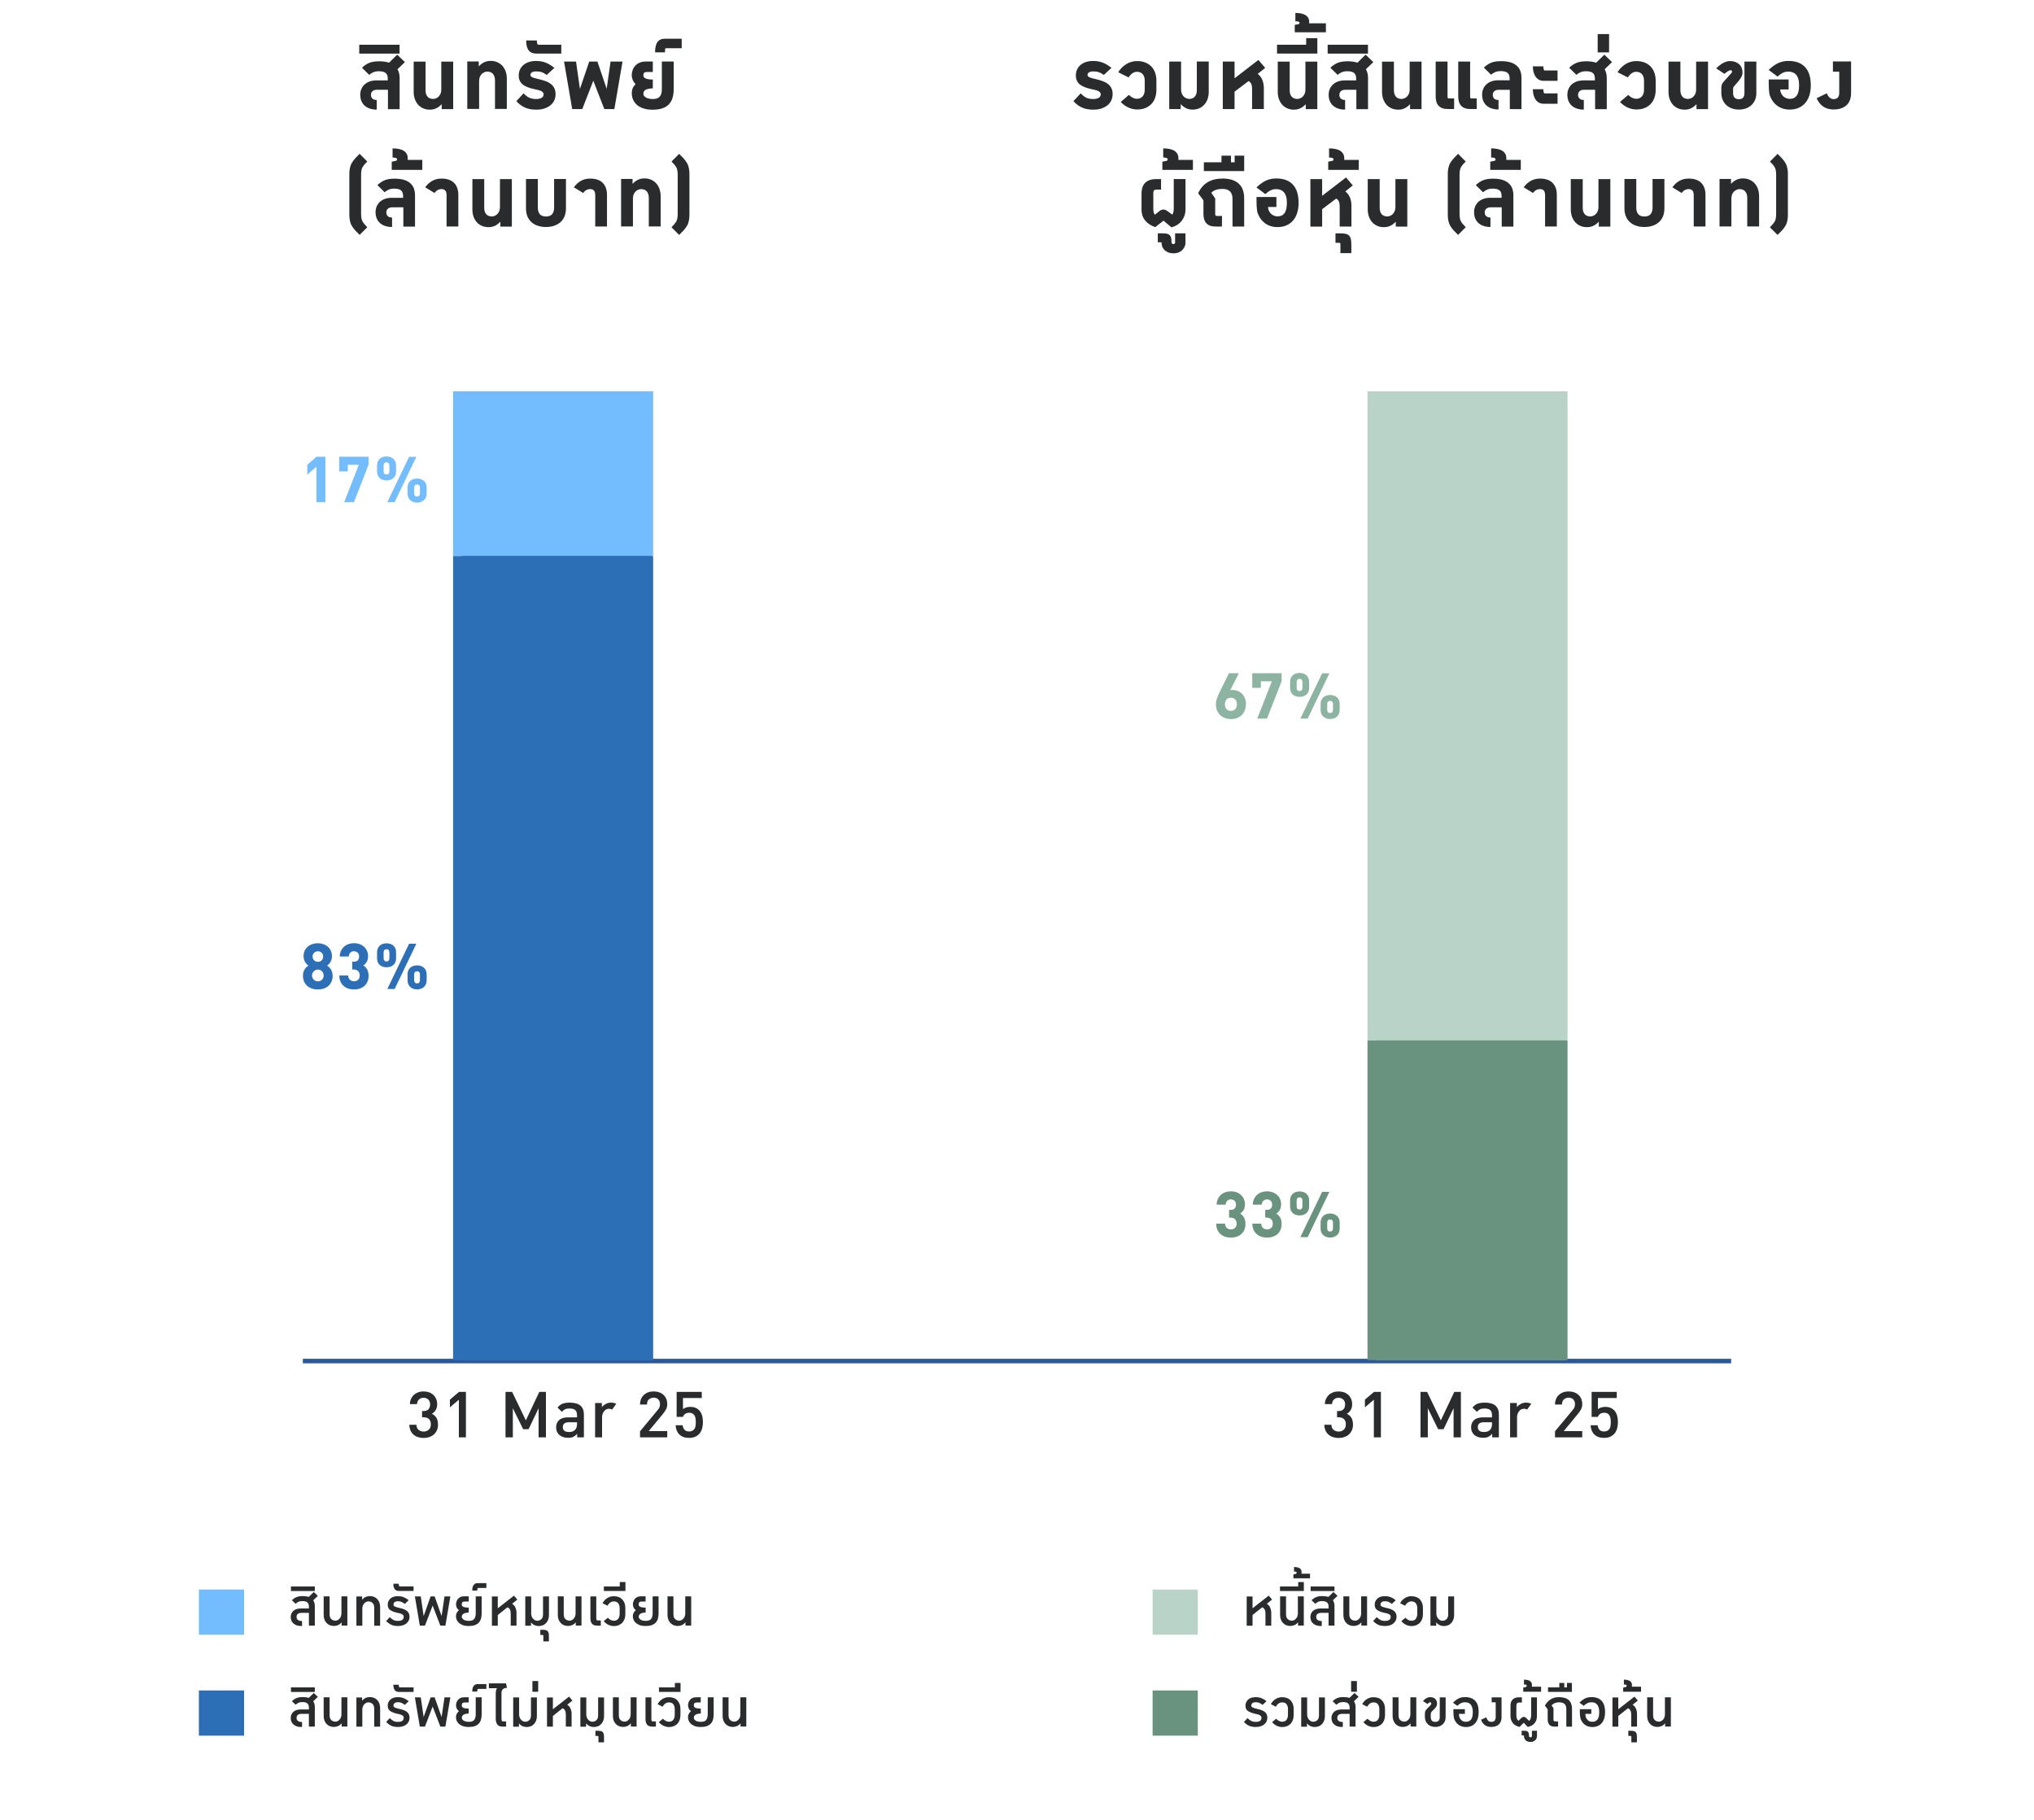 <?xml version="1.0" encoding="UTF-8"?>
<svg id="Layer_1" data-name="Layer 1" xmlns="http://www.w3.org/2000/svg" viewBox="0 0 450 402.63">
  <defs>
    <style>
      .cls-1 {
        fill: #8db4a2;
      }

      .cls-2 {
        fill: #69937e;
      }

      .cls-3 {
        opacity: 0;
        stroke: #000;
        stroke-miterlimit: 10;
      }

      .cls-3, .cls-4 {
        fill: none;
      }

      .cls-5 {
        isolation: isolate;
      }

      .cls-6 {
        fill: #292b2c;
      }

      .cls-7 {
        fill: #b9d3c8;
      }

      .cls-8 {
        fill: #2d6fb7;
      }

      .cls-9 {
        fill: #73bdff;
      }

      .cls-4 {
        stroke: #2b589a;
      }
    </style>
  </defs>
  <g id="Mass_transit_business" data-name="Mass transit business">
    <g class="cls-5">
      <path class="cls-6" d="M66.61,359.74c-.31,0-.6-.04-.88-.12s-.52-.2-.73-.37c-.21-.17-.37-.37-.5-.62-.12-.25-.18-.54-.18-.88,0-.54.19-.99.57-1.35.38-.36.95-.54,1.72-.54h1.73v-.42c0-.41-.11-.71-.34-.91-.22-.2-.59-.3-1.1-.3-.35,0-.64.05-.87.16-.23.11-.43.25-.62.43l-.83-.77c.33-.34.69-.58,1.06-.72.38-.14.81-.21,1.3-.21.52,0,.98.06,1.36.19l1.12-1.09.9.85-1.02.98c.23.33.35.76.35,1.28v4.32h-1.31v-2.82h-1.55c-.79,0-1.18.3-1.18.9,0,.29.1.51.3.67s.5.24.92.24v1.09h-.21Z"/>
      <path class="cls-6" d="M64.37,350.99h5.28v1.01h-5.28v-1.01Z"/>
      <path class="cls-6" d="M75.58,359.66v-.74c-.23.29-.5.5-.79.62s-.6.19-.92.19c-.34,0-.65-.06-.93-.18-.28-.12-.51-.29-.71-.5s-.35-.47-.46-.77c-.11-.29-.16-.62-.16-.97v-4.13h1.31v3.94c0,.51.12.88.38,1.1.25.22.56.34.92.34.16,0,.32-.04.48-.12s.3-.19.43-.34c.13-.14.23-.31.3-.5.08-.19.11-.41.11-.64v-3.78h1.31v6.46h-1.28Z"/>
      <path class="cls-6" d="M80.11,353.19v.74c.24-.29.5-.5.79-.62.29-.13.6-.19.92-.19.34,0,.65.06.94.18s.52.29.72.5c.2.22.35.47.46.77.11.29.16.62.16.97v4.13h-1.31v-3.94c0-.51-.13-.88-.38-1.1s-.57-.34-.93-.34c-.16,0-.32.04-.48.12s-.3.19-.43.34c-.13.14-.23.31-.3.5s-.11.41-.11.64v3.78h-1.31v-6.46h1.28Z"/>
      <path class="cls-6" d="M90.61,357.72c0,.27-.05.52-.16.76-.11.24-.26.45-.47.64-.21.19-.47.34-.79.45s-.69.17-1.12.17c-.6,0-1.09-.09-1.48-.26-.39-.18-.78-.46-1.16-.84l.8-.86c.28.28.55.49.81.62.26.14.6.21,1,.21.48,0,.81-.09,1-.26.19-.17.28-.38.28-.62s-.1-.43-.29-.55c-.19-.12-.41-.21-.66-.26l-.51-.11c-.65-.15-1.16-.35-1.53-.6-.37-.25-.55-.64-.55-1.18s.19-.97.57-1.34c.38-.37.95-.55,1.7-.55.46,0,.87.08,1.25.22.37.15.75.37,1.12.67l-.86.82c-.25-.19-.49-.34-.72-.44s-.5-.15-.78-.15c-.36,0-.62.08-.78.22s-.23.33-.23.54c0,.17.09.3.27.39.18.09.43.18.74.26l.59.14c.27.06.52.14.76.24.24.1.45.22.63.36.18.14.32.32.42.54.1.21.15.47.15.77Z"/>
      <path class="cls-6" d="M88.22,350.39c0,.39.07.59.21.59h3.07v1.01h-3.22c-.15,0-.3-.02-.45-.06-.15-.04-.28-.12-.4-.23-.12-.12-.21-.28-.29-.49s-.12-.48-.12-.82h1.2Z"/>
      <path class="cls-6" d="M96.16,353.19l1.54,4.35.64-4.35h1.3l-1.1,6.46h-1.12l-1.7-4.43-1.7,4.43h-1.14l-1.09-6.46h1.3l.64,4.35,1.54-4.35h.9Z"/>
      <path class="cls-6" d="M103.71,356.76c-.54.02-.94.12-1.18.28-.24.17-.36.38-.36.65s.14.47.42.65c.28.18.66.26,1.13.26.61,0,1.02-.15,1.22-.46.21-.3.31-.7.31-1.18v-3.78h1.31v3.78c0,.43-.05.81-.15,1.16-.1.35-.26.64-.49.88-.22.24-.52.42-.88.55-.36.13-.81.19-1.33.19-.61,0-1.1-.08-1.47-.25-.37-.17-.66-.37-.86-.6-.2-.23-.34-.47-.4-.7s-.1-.43-.1-.58c0-.27.05-.52.16-.75.11-.23.27-.44.5-.62-.21-.15-.37-.33-.47-.54s-.16-.44-.18-.7c0-.5.15-.93.46-1.29s.76-.54,1.36-.54h.99v1.15h-.87c-.26,0-.43.06-.53.17-.1.11-.14.29-.14.52,0,.21.12.38.36.49.24.11.63.17,1.18.18v1.06Z"/>
      <path class="cls-6" d="M104.48,351.9c0-.35.04-.63.11-.85.07-.21.17-.38.3-.5.12-.12.26-.2.4-.24.14-.04.29-.06.44-.06h1.87v1.07h-1.79c-.15,0-.22.19-.22.58h-1.1Z"/>
      <path class="cls-6" d="M113.28,354.81c.34.2.59.49.75.86.16.37.24.75.24,1.16v2.83h-1.28v-2.72c0-.7-.24-1.15-.72-1.34l-2.14,1.7v2.37h-1.3v-6.46h1.3v2.61l3.58-2.8.74.88-1.17.93Z"/>
      <path class="cls-6" d="M116.21,359.66v-6.46h1.31v3.78c0,.24.04.45.11.64.07.19.18.36.3.5.13.14.27.26.43.34s.32.12.48.12c.36,0,.67-.11.92-.34.25-.22.38-.59.38-1.1v-3.94h1.31v4.13c0,.35-.05.67-.16.97-.11.29-.26.55-.46.77s-.43.39-.71.5-.59.18-.93.18c-.32,0-.63-.06-.92-.19-.29-.13-.56-.34-.79-.62v.74h-1.28Z"/>
      <path class="cls-6" d="M120.21,362.01c0-.13-.01-.21-.04-.24-.03-.03-.08-.05-.15-.05h-.48v-1.14h.56c.25,0,.45.02.62.06.17.04.31.11.42.21.11.1.18.24.23.42.05.18.07.42.07.72v1.15h-1.23v-1.14Z"/>
      <path class="cls-6" d="M127.38,359.66v-.74c-.23.29-.5.5-.79.62s-.6.19-.92.19c-.34,0-.65-.06-.93-.18s-.52-.29-.71-.5c-.2-.22-.35-.47-.46-.77-.11-.29-.16-.62-.16-.97v-4.13h1.31v3.94c0,.51.12.88.38,1.1.25.22.56.34.92.34.16,0,.32-.04.48-.12s.3-.19.43-.34c.13-.14.23-.31.3-.5.07-.19.11-.41.11-.64v-3.78h1.31v6.46h-1.28Z"/>
      <path class="cls-6" d="M130.62,353.19h1.3v4.82c0,.15.02.27.06.36.04.09.14.14.3.14h.64v1.15h-.77c-.55,0-.95-.14-1.18-.43-.24-.29-.35-.69-.35-1.2v-4.83Z"/>
      <path class="cls-6" d="M134.48,357.9c.17.21.38.38.62.5s.47.18.68.18c.45,0,.78-.14.99-.43.21-.29.32-.65.32-1.07v-1.31c0-.41-.1-.75-.3-1.04s-.54-.43-1.01-.43c-.27,0-.52.08-.77.25-.25.17-.44.4-.59.71l-1.12-.56c.26-.49.6-.87,1.05-1.14.44-.27.92-.41,1.43-.41.82,0,1.46.24,1.9.72.45.48.67,1.11.67,1.9v1.33c0,.35-.05.69-.15,1.01-.1.32-.26.6-.46.84-.21.24-.47.43-.8.58-.32.14-.71.22-1.16.22-.38,0-.78-.09-1.18-.28-.4-.19-.74-.46-1.03-.81l.91-.74Z"/>
      <path class="cls-6" d="M133.6,350.99h3.52v-.98h1.25v1.98h-4.77v-1.01Z"/>
      <path class="cls-6" d="M142.85,356.76c-.54.02-.94.12-1.18.28-.24.17-.36.38-.36.65s.14.47.42.65c.28.18.66.26,1.13.26.61,0,1.02-.15,1.22-.46.21-.3.31-.7.31-1.18v-3.78h1.31v3.78c0,.43-.05.81-.15,1.16-.1.35-.26.64-.49.88-.22.24-.52.42-.88.55-.36.13-.8.19-1.33.19-.61,0-1.1-.08-1.47-.25-.37-.17-.66-.37-.87-.6-.2-.23-.34-.47-.4-.7s-.1-.43-.1-.58c0-.27.05-.52.16-.75.11-.23.27-.44.5-.62-.21-.15-.37-.33-.47-.54s-.16-.44-.18-.7c0-.5.16-.93.46-1.29.31-.36.76-.54,1.36-.54h.99v1.15h-.86c-.26,0-.43.06-.53.17-.1.11-.14.29-.14.52,0,.21.12.38.36.49.24.11.63.17,1.18.18v1.06Z"/>
      <path class="cls-6" d="M151.65,359.66v-.74c-.23.29-.5.5-.79.62-.29.13-.6.19-.92.19-.34,0-.65-.06-.93-.18s-.51-.29-.71-.5c-.2-.22-.35-.47-.46-.77-.11-.29-.16-.62-.16-.97v-4.13h1.31v3.94c0,.51.12.88.38,1.1.25.22.56.34.92.34.16,0,.32-.04.48-.12s.3-.19.43-.34c.13-.14.23-.31.3-.5.07-.19.11-.41.11-.64v-3.78h1.31v6.46h-1.28Z"/>
    </g>
  </g>
  <g id="Services_business" data-name="Services business">
    <g class="cls-5">
      <path class="cls-6" d="M66.61,382.08c-.31,0-.6-.04-.88-.12s-.52-.2-.73-.37c-.21-.17-.37-.37-.5-.62-.12-.25-.18-.54-.18-.88,0-.54.19-.99.57-1.35.38-.36.95-.54,1.72-.54h1.73v-.42c0-.41-.11-.71-.34-.91-.22-.2-.59-.3-1.1-.3-.35,0-.64.05-.87.16-.23.11-.43.25-.62.43l-.83-.77c.33-.34.69-.58,1.06-.72.38-.14.81-.21,1.3-.21.52,0,.98.06,1.36.19l1.12-1.09.9.85-1.02.98c.23.33.35.76.35,1.28v4.32h-1.31v-2.82h-1.55c-.79,0-1.18.3-1.18.9,0,.29.1.51.3.67s.5.24.92.24v1.09h-.21Z"/>
      <path class="cls-6" d="M64.37,373.32h5.28v1.01h-5.28v-1.01Z"/>
      <path class="cls-6" d="M75.58,382v-.74c-.23.29-.5.5-.79.62s-.6.19-.92.19c-.34,0-.65-.06-.93-.18-.28-.12-.51-.29-.71-.5s-.35-.47-.46-.77c-.11-.29-.16-.62-.16-.97v-4.13h1.31v3.94c0,.51.12.88.38,1.1.25.22.56.34.92.34.16,0,.32-.04.48-.12s.3-.19.43-.34c.13-.14.23-.31.3-.5.08-.19.11-.41.11-.64v-3.78h1.31v6.46h-1.28Z"/>
      <path class="cls-6" d="M80.11,375.53v.74c.24-.29.5-.5.79-.62.29-.13.6-.19.92-.19.34,0,.65.06.94.18s.52.29.72.5c.2.22.35.47.46.77.11.29.16.62.16.97v4.13h-1.31v-3.94c0-.51-.13-.88-.38-1.1s-.57-.34-.93-.34c-.16,0-.32.04-.48.12s-.3.19-.43.34c-.13.14-.23.31-.3.5s-.11.41-.11.64v3.78h-1.31v-6.46h1.28Z"/>
      <path class="cls-6" d="M90.61,380.06c0,.27-.05.52-.16.76-.11.24-.26.45-.47.64-.21.19-.47.34-.79.45s-.69.17-1.12.17c-.6,0-1.09-.09-1.48-.26-.39-.18-.78-.46-1.16-.84l.8-.86c.28.28.55.49.81.62.26.14.6.21,1,.21.48,0,.81-.09,1-.26.19-.17.28-.38.28-.62s-.1-.43-.29-.55c-.19-.12-.41-.21-.66-.26l-.51-.11c-.65-.15-1.16-.35-1.53-.6-.37-.25-.55-.64-.55-1.18s.19-.97.57-1.34c.38-.37.95-.55,1.7-.55.46,0,.87.08,1.25.22.37.15.75.37,1.12.67l-.86.82c-.25-.19-.49-.34-.72-.44s-.5-.15-.78-.15c-.36,0-.62.08-.78.22s-.23.33-.23.54c0,.17.09.3.27.39.18.09.43.18.74.26l.59.14c.27.06.52.14.76.24.24.1.45.22.63.36.18.14.32.32.42.54.1.21.15.47.15.77Z"/>
      <path class="cls-6" d="M88.22,372.73c0,.39.07.59.21.59h3.07v1.01h-3.22c-.15,0-.3-.02-.45-.06-.15-.04-.28-.12-.4-.23-.12-.12-.21-.28-.29-.49s-.12-.48-.12-.82h1.2Z"/>
      <path class="cls-6" d="M96.16,375.53l1.54,4.35.64-4.35h1.3l-1.1,6.46h-1.12l-1.7-4.43-1.7,4.43h-1.14l-1.09-6.46h1.3l.64,4.35,1.54-4.35h.9Z"/>
      <path class="cls-6" d="M103.71,379.1c-.54.02-.94.12-1.18.28-.24.17-.36.38-.36.65s.14.47.42.65c.28.18.66.26,1.13.26.61,0,1.02-.15,1.22-.46.21-.3.31-.7.31-1.18v-3.78h1.31v3.78c0,.43-.05.81-.15,1.16-.1.35-.26.64-.49.88-.22.24-.52.42-.88.55-.36.13-.81.19-1.33.19-.61,0-1.1-.08-1.47-.25-.37-.17-.66-.37-.86-.6-.2-.23-.34-.47-.4-.7s-.1-.43-.1-.58c0-.27.05-.52.16-.75.11-.23.27-.44.5-.62-.21-.15-.37-.33-.47-.54s-.16-.44-.18-.7c0-.5.15-.93.46-1.29s.76-.54,1.36-.54h.99v1.15h-.87c-.26,0-.43.06-.53.17-.1.11-.14.29-.14.52,0,.21.12.38.36.49.24.11.63.17,1.18.18v1.06Z"/>
      <path class="cls-6" d="M104.48,374.24c0-.35.04-.63.11-.85.07-.21.17-.38.3-.5.12-.12.26-.2.4-.24.14-.04.29-.06.44-.06h1.87v1.07h-1.79c-.15,0-.22.19-.22.58h-1.1Z"/>
      <path class="cls-6" d="M110.96,380.32c0,.15.02.27.06.38s.15.15.33.15h.62v1.15h-.75c-.58,0-.98-.16-1.2-.48-.22-.32-.34-.72-.34-1.22v-5.79c0-.14.02-.3.06-.5.04-.19.11-.36.23-.51h-1.81v-1.07h3.79l.22.99c-.42,0-.72.1-.92.31s-.3.46-.3.76v5.82Z"/>
      <path class="cls-6" d="M113.54,382v-6.46h1.31v3.78c0,.24.04.45.11.64.07.19.18.36.3.5.13.14.27.26.43.34s.32.12.48.12c.36,0,.67-.11.92-.34.25-.22.38-.59.38-1.1v-3.94h1.31v4.13c0,.35-.05.67-.16.97-.11.29-.26.55-.46.77s-.43.39-.71.5-.59.18-.93.18c-.32,0-.63-.06-.92-.19-.29-.13-.56-.34-.79-.62v.74h-1.28Z"/>
      <path class="cls-6" d="M117.79,371.92h1.28v2.37h-1.28v-2.37Z"/>
      <path class="cls-6" d="M125.47,377.15c.34.2.59.49.75.86.16.37.24.75.24,1.16v2.83h-1.28v-2.72c0-.7-.24-1.15-.72-1.34l-2.14,1.7v2.37h-1.3v-6.46h1.3v2.61l3.58-2.8.74.88-1.17.93Z"/>
      <path class="cls-6" d="M128.4,382v-6.46h1.31v3.78c0,.24.04.45.11.64.07.19.18.36.3.5.13.14.27.26.43.34s.32.12.48.12c.36,0,.67-.11.92-.34.25-.22.38-.59.38-1.1v-3.94h1.31v4.13c0,.35-.05.67-.16.97-.11.29-.26.55-.46.77-.2.22-.43.39-.71.5s-.59.18-.93.18c-.32,0-.63-.06-.92-.19-.29-.13-.56-.34-.79-.62v.74h-1.28Z"/>
      <path class="cls-6" d="M132.4,384.35c0-.13-.01-.21-.04-.24-.03-.03-.08-.05-.15-.05h-.48v-1.14h.56c.25,0,.45.02.62.06.17.04.31.11.42.21.11.1.18.24.23.42.05.18.07.42.07.72v1.15h-1.23v-1.14Z"/>
      <path class="cls-6" d="M139.57,382v-.74c-.23.29-.5.5-.79.62-.29.13-.6.19-.92.19-.34,0-.65-.06-.93-.18s-.51-.29-.71-.5c-.2-.22-.35-.47-.46-.77-.11-.29-.16-.62-.16-.97v-4.13h1.31v3.94c0,.51.12.88.38,1.1.25.22.56.34.92.34.16,0,.32-.04.48-.12s.3-.19.43-.34c.13-.14.23-.31.3-.5.07-.19.11-.41.11-.64v-3.78h1.31v6.46h-1.28Z"/>
      <path class="cls-6" d="M142.82,375.53h1.29v4.82c0,.15.02.27.06.36s.14.14.3.14h.64v1.15h-.77c-.55,0-.95-.14-1.18-.43s-.35-.69-.35-1.2v-4.83Z"/>
      <path class="cls-6" d="M146.67,380.24c.17.21.38.38.62.5.24.12.47.18.68.18.45,0,.78-.14.99-.43.21-.29.32-.65.32-1.07v-1.31c0-.41-.1-.75-.3-1.04-.2-.29-.54-.43-1.01-.43-.27,0-.52.08-.77.25s-.44.4-.59.71l-1.12-.56c.26-.49.61-.87,1.05-1.14.44-.27.92-.41,1.43-.41.82,0,1.46.24,1.9.72.45.48.67,1.11.67,1.9v1.33c0,.35-.05.69-.15,1.01-.1.32-.26.6-.46.84-.21.24-.47.43-.8.58-.33.14-.71.22-1.16.22-.38,0-.78-.09-1.18-.28s-.74-.46-1.03-.81l.91-.74Z"/>
      <path class="cls-6" d="M145.79,373.32h3.52v-.98h1.25v1.98h-4.77v-1.01Z"/>
      <path class="cls-6" d="M155.04,379.1c-.54.02-.94.12-1.18.28-.24.17-.36.38-.36.65s.14.47.42.65c.28.18.66.26,1.13.26.61,0,1.02-.15,1.22-.46.21-.3.31-.7.31-1.18v-3.78h1.31v3.78c0,.43-.05.81-.15,1.16-.1.35-.26.64-.49.88-.22.24-.52.42-.88.55s-.81.19-1.33.19c-.61,0-1.1-.08-1.47-.25-.37-.17-.66-.37-.86-.6s-.34-.47-.4-.7c-.06-.23-.1-.43-.1-.58,0-.27.05-.52.16-.75.11-.23.27-.44.5-.62-.21-.15-.37-.33-.47-.54s-.16-.44-.18-.7c0-.5.16-.93.46-1.29.31-.36.76-.54,1.36-.54h.99v1.15h-.86c-.26,0-.43.06-.53.17-.1.11-.14.29-.14.52,0,.21.12.38.36.49.24.11.63.17,1.18.18v1.06Z"/>
      <path class="cls-6" d="M163.84,382v-.74c-.23.29-.5.5-.79.62s-.6.19-.92.19c-.34,0-.65-.06-.93-.18-.28-.12-.51-.29-.71-.5s-.35-.47-.46-.77c-.11-.29-.16-.62-.16-.97v-4.13h1.31v3.94c0,.51.12.88.38,1.1.25.22.56.34.92.34.16,0,.32-.04.48-.12s.3-.19.43-.34c.13-.14.23-.31.3-.5.08-.19.11-.41.11-.64v-3.78h1.31v6.46h-1.28Z"/>
    </g>
  </g>
  <rect id="Rectangle_7413" data-name="Rectangle 7413" class="cls-9" x="44" y="351.67" width="10" height="10"/>
  <rect id="Rectangle_7415" data-name="Rectangle 7415" class="cls-8" x="44" y="374" width="10" height="10"/>
  <g id="Mass_transit_business-2" data-name="Mass transit business">
    <g class="cls-5">
      <path class="cls-6" d="M280.26,354.81c.34.2.59.49.75.86s.24.75.24,1.16v2.83h-1.28v-2.72c0-.7-.24-1.15-.72-1.34l-2.14,1.7v2.37h-1.29v-6.46h1.29v2.61l3.58-2.8.74.88-1.17.93Z"/>
      <path class="cls-6" d="M287.18,359.66v-.74c-.23.29-.5.5-.79.62s-.6.19-.92.19c-.34,0-.65-.06-.93-.18-.28-.12-.51-.29-.71-.5s-.35-.47-.46-.77c-.11-.29-.16-.62-.16-.97v-4.13h1.31v3.94c0,.51.12.88.38,1.1.25.22.56.34.92.34.16,0,.32-.04.48-.12s.3-.19.43-.34c.13-.14.23-.31.3-.5.08-.19.11-.41.11-.64v-3.78h1.31v6.46h-1.28Z"/>
      <path class="cls-6" d="M283.18,350.99h4.03v-.98h1.25v1.98h-5.28v-1.01Z"/>
      <path class="cls-6" d="M289.83,348.17v1.02h-3.68v-.85l.5-.13c.15-.03.22-.13.22-.29s-.19-.24-.58-.22v-1.01c.51,0,.92.09,1.22.26.3.17.45.46.45.86,0,.06,0,.12,0,.18,0,.05-.02.11-.04.18h1.92Z"/>
      <path class="cls-6" d="M292.2,359.74c-.31,0-.6-.04-.88-.12s-.52-.2-.73-.37c-.21-.17-.37-.37-.5-.62-.12-.25-.18-.54-.18-.88,0-.54.19-.99.57-1.35.38-.36.95-.54,1.72-.54h1.73v-.42c0-.41-.11-.71-.34-.91-.22-.2-.59-.3-1.1-.3-.35,0-.64.05-.87.16-.23.11-.43.25-.62.43l-.83-.77c.33-.34.69-.58,1.06-.72.38-.14.81-.21,1.3-.21.52,0,.98.06,1.36.19l1.12-1.09.9.85-1.02.98c.23.33.35.76.35,1.28v4.32h-1.31v-2.82h-1.55c-.79,0-1.18.3-1.18.9,0,.29.1.51.3.67s.5.24.92.24v1.09h-.21Z"/>
      <path class="cls-6" d="M289.96,350.99h5.28v1.01h-5.28v-1.01Z"/>
      <path class="cls-6" d="M301.18,359.66v-.74c-.23.29-.5.5-.79.62s-.6.19-.92.19c-.34,0-.65-.06-.93-.18-.28-.12-.51-.29-.71-.5s-.35-.47-.46-.77c-.11-.29-.16-.62-.16-.97v-4.13h1.31v3.94c0,.51.12.88.38,1.1.25.22.56.34.92.34.16,0,.32-.04.48-.12s.3-.19.43-.34c.13-.14.23-.31.3-.5.08-.19.11-.41.11-.64v-3.78h1.31v6.46h-1.28Z"/>
      <path class="cls-6" d="M308.97,357.72c0,.27-.05.52-.16.76s-.26.45-.47.64-.47.34-.79.45c-.32.11-.69.17-1.12.17-.6,0-1.09-.09-1.48-.26-.39-.18-.78-.46-1.16-.84l.8-.86c.28.28.55.49.81.62s.59.21,1,.21c.48,0,.81-.09,1-.26.19-.17.28-.38.28-.62s-.1-.43-.29-.55c-.19-.12-.41-.21-.66-.26l-.51-.11c-.65-.15-1.16-.35-1.53-.6-.37-.25-.55-.64-.55-1.18s.19-.97.57-1.34c.38-.37.95-.55,1.71-.55.46,0,.87.08,1.25.22.37.15.75.37,1.12.67l-.86.82c-.25-.19-.49-.34-.72-.44s-.5-.15-.78-.15c-.36,0-.62.08-.78.22-.16.15-.23.33-.23.54,0,.17.09.3.27.39s.43.18.74.26l.59.14c.27.06.52.14.76.24.24.1.45.22.63.36.18.14.32.32.42.54.1.21.15.47.15.77Z"/>
      <path class="cls-6" d="M310.94,357.9c.17.21.38.38.62.5.24.12.47.18.68.18.45,0,.78-.14.99-.43.21-.29.32-.65.32-1.07v-1.31c0-.41-.1-.75-.3-1.04s-.54-.43-1.01-.43c-.27,0-.52.08-.77.25-.25.17-.44.4-.59.71l-1.12-.56c.26-.49.61-.87,1.05-1.14.44-.27.92-.41,1.43-.41.82,0,1.46.24,1.9.72.45.48.67,1.11.67,1.9v1.33c0,.35-.05.69-.15,1.01-.1.32-.26.6-.46.84-.21.24-.48.43-.8.58-.33.14-.71.22-1.16.22-.38,0-.78-.09-1.18-.28-.4-.19-.74-.46-1.03-.81l.91-.74Z"/>
      <path class="cls-6" d="M316.47,359.66v-6.46h1.31v3.78c0,.24.04.45.11.64.07.19.18.36.3.5.13.14.27.26.43.34s.32.12.48.12c.36,0,.67-.11.92-.34.25-.22.38-.59.38-1.1v-3.94h1.31v4.13c0,.35-.05.67-.16.97-.11.29-.26.55-.46.77s-.43.39-.71.5-.59.18-.93.18c-.32,0-.63-.06-.92-.19-.29-.13-.56-.34-.79-.62v.74h-1.28Z"/>
    </g>
  </g>
  <g id="Services_business-2" data-name="Services business">
    <g class="cls-5">
      <path class="cls-6" d="M280.38,380.06c0,.27-.05.52-.16.76s-.26.45-.47.64-.47.34-.79.45c-.32.11-.69.17-1.12.17-.6,0-1.09-.09-1.48-.26-.39-.18-.78-.46-1.16-.84l.8-.86c.28.28.55.49.81.62s.59.21,1,.21c.48,0,.81-.09,1-.26.19-.17.28-.38.28-.62s-.1-.43-.29-.55c-.19-.12-.41-.21-.66-.26l-.51-.11c-.65-.15-1.16-.35-1.53-.6-.37-.25-.55-.64-.55-1.18s.19-.97.57-1.34c.38-.37.95-.55,1.71-.55.46,0,.87.08,1.25.22.37.15.75.37,1.12.67l-.86.82c-.25-.19-.49-.34-.72-.44s-.5-.15-.78-.15c-.36,0-.62.08-.78.22-.16.15-.23.33-.23.54,0,.17.09.3.27.39s.43.18.74.26l.59.14c.27.06.52.14.76.24.24.1.45.22.63.36.18.14.32.32.42.54.1.21.15.47.15.77Z"/>
      <path class="cls-6" d="M282.34,380.24c.17.21.38.38.62.5.24.12.47.18.68.18.45,0,.78-.14.99-.43.21-.29.32-.65.32-1.07v-1.31c0-.41-.1-.75-.3-1.04-.2-.29-.54-.43-1.01-.43-.27,0-.52.08-.77.25s-.44.4-.59.71l-1.12-.56c.26-.49.61-.87,1.05-1.14.44-.27.92-.41,1.43-.41.82,0,1.46.24,1.9.72.45.48.67,1.11.67,1.9v1.33c0,.35-.05.69-.15,1.01-.1.32-.26.6-.46.84-.21.24-.47.43-.8.58-.33.14-.71.22-1.16.22-.38,0-.78-.09-1.18-.28s-.74-.46-1.03-.81l.91-.74Z"/>
      <path class="cls-6" d="M287.88,382v-6.46h1.31v3.78c0,.24.04.45.11.64.07.19.18.36.3.5.13.14.27.26.43.34s.32.12.48.12c.36,0,.67-.11.92-.34.25-.22.38-.59.38-1.1v-3.94h1.31v4.13c0,.35-.05.67-.16.97-.11.29-.26.55-.46.77s-.43.39-.71.5-.59.18-.93.18c-.32,0-.63-.06-.92-.19-.29-.13-.56-.34-.79-.62v.74h-1.28Z"/>
      <path class="cls-6" d="M296.86,382.08c-.31,0-.6-.04-.88-.12s-.52-.2-.73-.37c-.21-.17-.37-.37-.5-.62-.12-.25-.18-.54-.18-.88,0-.54.19-.99.57-1.35.38-.36.95-.54,1.72-.54h1.73v-.42c0-.41-.11-.71-.34-.91-.22-.2-.59-.3-1.1-.3-.35,0-.64.05-.87.16-.23.11-.43.25-.62.43l-.83-.77c.33-.34.69-.58,1.06-.72.38-.14.81-.21,1.3-.21.52,0,.98.06,1.36.19l1.12-1.09.9.85-1.02.98c.23.33.35.76.35,1.28v4.32h-1.31v-2.82h-1.55c-.79,0-1.18.3-1.18.9,0,.29.1.51.3.67s.5.24.92.24v1.09h-.21Z"/>
      <path class="cls-6" d="M298.92,371.92h1.28v2.37h-1.28v-2.37Z"/>
      <path class="cls-6" d="M302.55,380.24c.17.21.38.38.62.5s.47.18.68.18c.45,0,.78-.14.99-.43.21-.29.32-.65.32-1.07v-1.31c0-.41-.1-.75-.3-1.04-.2-.29-.54-.43-1.01-.43-.27,0-.52.08-.77.25-.25.17-.44.4-.59.71l-1.12-.56c.26-.49.6-.87,1.05-1.14.44-.27.92-.41,1.43-.41.82,0,1.46.24,1.9.72.45.48.67,1.11.67,1.9v1.33c0,.35-.05.69-.15,1.01-.1.32-.26.6-.46.84-.21.24-.48.43-.8.58-.33.14-.71.22-1.16.22-.38,0-.78-.09-1.18-.28s-.74-.46-1.03-.81l.91-.74Z"/>
      <path class="cls-6" d="M312.07,382v-.74c-.23.29-.5.5-.79.62-.29.13-.6.19-.92.19-.34,0-.65-.06-.93-.18s-.51-.29-.71-.5c-.2-.22-.35-.47-.46-.77-.11-.29-.16-.62-.16-.97v-4.13h1.31v3.94c0,.51.12.88.38,1.1.25.22.56.34.92.34.16,0,.32-.04.48-.12s.3-.19.43-.34c.13-.14.23-.31.3-.5.07-.19.11-.41.11-.64v-3.78h1.31v6.46h-1.28Z"/>
      <path class="cls-6" d="M314.81,376.38c.21-.28.46-.5.74-.66.28-.16.55-.24.82-.24.48,0,.86.12,1.14.38s.42.59.42,1.03c0,.32-.09.59-.27.82-.18.23-.38.45-.59.65-.18.17-.32.31-.4.43-.09.12-.13.29-.13.51v.58c0,.33.08.59.23.78.15.19.42.29.79.29.34,0,.59-.1.74-.29.16-.19.23-.45.23-.78v-4.35h1.3v4.38c0,.64-.21,1.16-.63,1.56-.42.4-.97.6-1.64.6s-1.26-.2-1.67-.6c-.41-.4-.63-.92-.65-1.56v-.72c0-.34.06-.61.19-.79.13-.19.3-.38.51-.58.19-.18.36-.35.5-.5s.22-.29.22-.43c0-.18-.11-.27-.32-.27-.06,0-.14.04-.22.1-.09.07-.17.16-.26.28l-1.04-.62Z"/>
      <path class="cls-6" d="M324.07,379.18h-1.28c0,.15,0,.29.02.41,0,.12.04.23.08.33.08.26.24.49.48.7.23.21.55.31.94.31.31,0,.56-.06.77-.18s.36-.27.47-.47c.11-.2.19-.43.23-.69.04-.26.06-.54.06-.82,0-.26-.02-.51-.07-.77s-.14-.49-.26-.7c-.13-.21-.3-.38-.53-.5-.22-.13-.51-.19-.86-.19-.31,0-.6.06-.86.18s-.55.32-.85.61l-.94-.7c.4-.41.81-.71,1.21-.92s.89-.31,1.48-.31c.97,0,1.71.28,2.22.83s.76,1.38.76,2.48c0,1.04-.25,1.85-.74,2.43s-1.19.88-2.07.88c-.65,0-1.2-.17-1.65-.5-.45-.34-.77-.79-.98-1.37-.03-.11-.06-.24-.08-.41-.02-.17-.04-.34-.05-.54-.01-.19-.02-.39-.02-.58,0-.2,0-.38,0-.55h2.54v1.06Z"/>
      <path class="cls-6" d="M328.82,379.95c.1.32.24.57.43.74.19.18.42.26.67.26.35,0,.61-.1.76-.29.15-.19.23-.45.23-.78v-3.26h-.9v-1.09h2.19v4.38c0,.69-.2,1.23-.59,1.6-.4.37-.96.56-1.7.56-.59,0-1.06-.14-1.42-.42-.36-.28-.64-.67-.83-1.16l1.15-.54Z"/>
      <path class="cls-6" d="M336.66,380.03c.12-.12.27-.18.46-.18.19,0,.34.06.47.18l.7.7c.15-.12.26-.28.34-.5.08-.21.12-.45.12-.7v-4h1.28v4.13c0,.77-.26,1.38-.77,1.84-.15.13-.33.24-.55.34-.22.1-.46.18-.71.23l-.9-.93-.91.93c-.26-.06-.49-.14-.7-.24s-.39-.21-.54-.34c-.24-.21-.42-.48-.56-.79s-.21-.66-.21-1.05v-2.3c0-.55.15-1,.46-1.33.3-.33.76-.5,1.37-.5h.69v1.15h-.58c-.25,0-.41.06-.5.18s-.14.29-.14.51v2.16c0,.27.04.5.12.71s.2.37.34.49l.72-.7Z"/>
      <path class="cls-6" d="M337.16,384.04c0-.06-.03-.1-.08-.1h-.43v-1.02h.61c.39,0,.66.08.8.24s.21.43.21.8v.08c0,.07.02.15.07.22.05.07.14.11.26.11s.21-.04.26-.11c.04-.08.06-.15.06-.22v-1.12h1.12v1.12c0,.41-.14.73-.41.98-.27.25-.62.37-1.03.37-.45,0-.8-.12-1.06-.37-.26-.25-.38-.57-.38-.98Z"/>
      <path class="cls-6" d="M340.95,373.18v1.1h-3.95v-.91l.53-.13c.16-.03.24-.14.24-.32s-.2-.26-.61-.22v-1.09c.54,0,.98.09,1.29.28.32.19.48.49.48.92,0,.06,0,.12,0,.18s-.02.12-.04.18h2.06Z"/>
      <path class="cls-6" d="M343.67,380.35c0,.15.03.27.08.36.05.09.16.14.32.14h.64v1.15h-.77c-.55,0-.95-.14-1.18-.43s-.35-.69-.35-1.2v-2.18l-.62-.86c.37-.62.81-1.08,1.32-1.39.51-.31,1.11-.46,1.8-.46.97,0,1.69.22,2.17.66.47.44.71,1.08.71,1.9v3.97h-1.26v-3.87c0-.55-.14-.95-.42-1.18s-.69-.34-1.21-.34c-.28,0-.56.05-.84.15-.28.1-.55.28-.79.54.07.11.15.21.22.31.07.1.13.2.2.3v2.45Z"/>
      <path class="cls-6" d="M342.5,373.32h2.48v-.98h1.1v.98h.59v-.98h1.1v1.98h-5.28v-1.01Z"/>
      <path class="cls-6" d="M352.04,379.18h-1.28c0,.15,0,.29.02.41.01.12.04.23.08.33.09.26.25.49.48.7s.55.31.94.31c.31,0,.57-.06.77-.18s.36-.27.47-.47c.11-.2.19-.43.23-.69.04-.26.06-.54.06-.82,0-.26-.02-.51-.07-.77-.05-.26-.14-.49-.26-.7-.13-.21-.3-.38-.53-.5s-.51-.19-.86-.19c-.31,0-.6.06-.86.18-.27.12-.55.32-.85.61l-.94-.7c.41-.41.81-.71,1.21-.92.4-.21.89-.31,1.48-.31.97,0,1.71.28,2.22.83.51.55.76,1.38.76,2.48,0,1.04-.25,1.85-.74,2.43s-1.19.88-2.07.88c-.65,0-1.2-.17-1.65-.5s-.77-.79-.98-1.37c-.03-.11-.06-.24-.08-.41-.02-.17-.04-.34-.05-.54,0-.19-.02-.39-.02-.58,0-.2,0-.38,0-.55h2.54v1.06Z"/>
      <path class="cls-6" d="M361.18,377.15c.34.2.59.49.75.86s.24.75.24,1.16v2.83h-1.28v-2.72c0-.7-.24-1.15-.72-1.34l-2.14,1.7v2.37h-1.29v-6.46h1.29v2.61l3.58-2.8.74.88-1.17.93Z"/>
      <path class="cls-6" d="M360.92,384.35c0-.13-.01-.21-.04-.24-.03-.03-.08-.05-.15-.05h-.48v-1.14h.56c.24,0,.45.02.62.06.17.04.31.11.42.21.11.1.18.24.23.42.05.18.07.42.07.72v1.15h-1.23v-1.14Z"/>
      <path class="cls-6" d="M363.06,373.18v1.1h-3.95v-.91l.53-.13c.16-.03.24-.14.24-.32s-.2-.26-.61-.22v-1.09c.54,0,.98.09,1.3.28s.48.49.48.92c0,.06,0,.12,0,.18s-.02.12-.04.18h2.06Z"/>
      <path class="cls-6" d="M368.39,382v-.74c-.23.29-.5.5-.79.62s-.6.19-.92.19c-.34,0-.65-.06-.93-.18s-.52-.29-.71-.5c-.2-.22-.35-.47-.46-.77-.11-.29-.16-.62-.16-.97v-4.13h1.31v3.94c0,.51.12.88.38,1.1.25.22.56.34.92.34.16,0,.32-.04.48-.12s.3-.19.43-.34c.13-.14.23-.31.3-.5.07-.19.11-.41.11-.64v-3.78h1.31v6.46h-1.28Z"/>
    </g>
  </g>
  <rect id="Rectangle_7413-2" data-name="Rectangle 7413" class="cls-7" x="255" y="351.67" width="10" height="10"/>
  <rect id="Rectangle_7415-2" data-name="Rectangle 7415" class="cls-2" x="255" y="374" width="10" height="10"/>
  <g id="Asset_Breakdown_2020" data-name="Asset Breakdown 2020" class="cls-5">
    <g class="cls-5">
      <path class="cls-6" d="M85.83,19.86h-2.49c-.21,0-.39.03-.55.09-.16.06-.29.14-.4.24-.11.1-.19.21-.24.34s-.08.26-.08.4c0,.16.02.3.06.45.04.14.11.27.21.38.1.11.23.19.39.26.16.06.37.1.61.1v2.13c-.53,0-1.02-.07-1.47-.21-.45-.14-.83-.35-1.15-.62-.32-.28-.57-.62-.75-1.03-.18-.41-.27-.88-.27-1.41,0-.42.07-.83.22-1.21.15-.38.37-.72.67-1.02.3-.29.68-.53,1.13-.7.46-.18.99-.26,1.6-.26h2.47v-.39c0-.29-.04-.53-.11-.74-.07-.21-.19-.38-.35-.51-.16-.13-.36-.23-.61-.29-.25-.06-.54-.1-.89-.1-.23,0-.44.02-.63.05-.19.03-.37.08-.55.15-.17.07-.33.15-.49.25-.16.1-.31.22-.47.36l-1.61-1.59c.3-.27.58-.5.87-.68.28-.18.57-.33.87-.44s.62-.19.96-.23c.34-.05.72-.07,1.15-.07s.79.03,1.15.08.69.13.99.23l1.8-1.77,1.71,1.64-1.64,1.58c.31.52.47,1.16.47,1.92v6.92h-2.58v-4.27Z"/>
      <path class="cls-6" d="M79.48,9.9h8.92v1.96h-8.92v-1.96Z"/>
      <path class="cls-6" d="M94.15,13.62v6.35c0,.36.05.67.14.91.1.25.22.44.38.59s.34.26.54.32c.2.06.41.1.61.1s.42-.04.63-.13c.22-.09.41-.21.58-.38.17-.17.32-.39.43-.64s.17-.56.17-.9v-6.21h2.63v10.51h-2.54v-1.09c-.37.39-.76.7-1.19.9-.42.21-.9.31-1.44.31s-1.05-.1-1.49-.3c-.44-.2-.81-.47-1.12-.82-.31-.35-.54-.77-.71-1.24-.16-.48-.25-1-.25-1.56v-6.71h2.62Z"/>
      <path class="cls-6" d="M109.51,24.12v-6.34c0-.36-.05-.67-.15-.92-.1-.25-.23-.45-.38-.6s-.34-.26-.54-.32c-.2-.06-.41-.1-.62-.1s-.42.04-.63.13-.41.21-.59.38c-.17.17-.32.38-.43.64-.11.26-.17.56-.17.9v6.21h-2.62v-10.51h2.54v1.09c.37-.39.76-.7,1.19-.9s.9-.31,1.44-.31,1.05.1,1.49.3.82.47,1.13.82.55.77.71,1.24c.17.48.25,1,.25,1.56v6.71h-2.63Z"/>
      <path class="cls-6" d="M122.91,20.87c0,.44-.09.87-.26,1.28s-.44.77-.8,1.08-.8.56-1.33.75c-.53.19-1.16.28-1.87.28-.49,0-.93-.04-1.34-.11-.4-.07-.78-.19-1.14-.34s-.69-.35-1-.58-.63-.52-.94-.84l1.61-1.74c.22.23.43.42.63.58.2.16.41.29.63.39s.45.18.69.22.51.07.8.07c.32,0,.58-.03.8-.09.22-.06.39-.13.52-.23.13-.1.22-.21.28-.33.06-.13.08-.26.08-.39s-.04-.26-.11-.36c-.07-.11-.17-.2-.29-.28s-.25-.14-.4-.2c-.15-.05-.3-.1-.45-.13l-.81-.18c-.54-.12-1.03-.26-1.45-.42-.43-.16-.79-.36-1.08-.59s-.52-.51-.68-.84c-.16-.33-.24-.72-.24-1.17s.08-.86.25-1.25c.16-.39.41-.72.73-1.02.32-.29.72-.52,1.2-.69.48-.17,1.04-.25,1.67-.25.36,0,.71.03,1.05.08s.66.14.99.26c.33.12.65.28.98.47.33.2.67.44,1.02.72l-1.69,1.56c-.22-.16-.42-.29-.61-.39s-.38-.18-.57-.24c-.19-.06-.37-.1-.57-.12-.19-.02-.39-.03-.6-.03-.42,0-.74.07-.95.22-.21.14-.32.33-.32.56,0,.13.05.25.15.34.1.09.22.16.36.22.14.06.29.11.45.15.16.04.29.07.41.1l.91.23c.45.11.87.24,1.27.4.4.16.75.36,1.05.61.3.25.54.55.71.91.18.36.26.79.26,1.3Z"/>
      <path class="cls-6" d="M118.77,8.94c0,.12,0,.24.02.36.01.12.03.22.06.31.03.09.06.16.11.21.04.05.09.08.15.08h5.07v1.96h-5.46c-.17,0-.35-.01-.53-.04s-.36-.07-.53-.14c-.17-.07-.33-.17-.48-.3-.15-.13-.28-.3-.4-.52-.11-.21-.2-.48-.27-.79-.07-.31-.1-.68-.1-1.12h2.36Z"/>
      <path class="cls-6" d="M132.17,13.62l2.05,6.03.86-6.03h2.65l-1.81,10.51h-2.22l-2.44-6.27-2.44,6.27h-2.23l-1.8-10.51h2.65l.86,6.06,2.06-6.06h1.82Z"/>
      <path class="cls-6" d="M144.44,19.54c-.37.03-.69.06-.95.11-.27.05-.48.12-.65.21-.17.09-.29.21-.38.36-.08.15-.12.33-.12.54,0,.15.05.29.14.43.09.14.23.26.41.37s.39.19.65.25c.25.06.54.1.86.1.41,0,.75-.05,1.01-.16s.47-.26.62-.46.26-.43.31-.7c.06-.27.09-.56.09-.89v-6.09h2.62v6.09c0,.7-.08,1.34-.24,1.9-.16.56-.42,1.04-.79,1.44-.36.39-.84.7-1.43.91-.59.21-1.33.32-2.2.32-.68,0-1.26-.07-1.75-.2-.49-.13-.91-.3-1.25-.51s-.62-.45-.83-.71c-.21-.26-.38-.53-.49-.79-.12-.26-.2-.52-.24-.75-.04-.24-.06-.44-.06-.6,0-.41.06-.78.19-1.13.13-.35.35-.66.66-.95-.25-.25-.45-.54-.6-.86-.15-.33-.23-.67-.26-1.04,0-.43.07-.84.2-1.21.13-.38.33-.71.59-.99.26-.28.59-.51.98-.67.39-.17.85-.25,1.37-.25h1.53v2.32h-1.35c-.26,0-.45.06-.56.17-.11.11-.17.27-.19.48,0,.16.03.3.09.41.06.11.15.21.26.28s.23.13.38.17c.14.04.29.07.45.1.16.02.31.04.47.04.16,0,.31.01.45.02v1.95Z"/>
      <path class="cls-6" d="M144.93,11.59c0-.44.03-.83.09-1.15.06-.32.15-.6.25-.82s.23-.4.37-.54c.14-.14.29-.24.46-.32.16-.07.33-.12.51-.15.17-.03.35-.04.52-.04h3.69v2.1h-3.54c-.07,0-.11.08-.13.23-.02.15-.03.38-.03.68h-2.21Z"/>
      <path class="cls-6" d="M79.56,51.97c-.34-.33-.66-.65-.95-.97-.3-.32-.56-.67-.79-1.06-.11-.2-.2-.4-.27-.6-.07-.21-.12-.42-.16-.63s-.06-.43-.08-.64c-.01-.22-.02-.43-.02-.65v-8.82c0-.22,0-.44.02-.66.01-.22.04-.43.08-.64.04-.21.09-.42.16-.62.07-.21.16-.41.27-.6.12-.2.24-.39.38-.57.13-.18.27-.35.42-.51.15-.16.3-.32.46-.48l.49-.49,1.69,1.71c-.12.12-.23.22-.32.32-.1.1-.19.2-.27.29s-.17.2-.25.32c-.08.12-.16.25-.25.39-.09.17-.16.39-.21.67-.05.28-.07.6-.07.97v8.58c0,.38.03.7.07.97.05.27.12.5.21.69.08.14.17.27.25.38.08.11.16.21.25.31s.18.2.27.3c.1.1.21.21.32.34l-1.69,1.69Z"/>
      <path class="cls-6" d="M86.73,50.22c-.53,0-1.02-.07-1.47-.21-.45-.14-.83-.35-1.15-.62s-.57-.62-.75-1.03-.27-.88-.27-1.41c0-.42.07-.83.22-1.21s.37-.72.67-1.02c.3-.29.68-.53,1.13-.7s.99-.26,1.6-.26h2.47v-.39c0-.29-.04-.53-.11-.74-.07-.21-.19-.38-.35-.51s-.36-.23-.61-.29c-.25-.06-.54-.1-.88-.1-.23,0-.44.02-.63.05-.19.03-.37.08-.54.15-.17.07-.33.15-.49.25-.16.1-.31.22-.47.36l-1.61-1.59c.3-.27.59-.5.87-.68s.57-.33.87-.44c.3-.11.62-.19.96-.23.34-.05.72-.07,1.15-.07,1.47,0,2.58.31,3.34.93.76.62,1.14,1.54,1.14,2.76v6.92h-2.58v-4.27h-2.5c-.21,0-.39.03-.55.09-.16.06-.29.14-.4.24-.11.1-.19.21-.24.34-.05.13-.08.26-.08.4,0,.16.02.3.06.45.04.14.11.27.21.38.1.11.23.19.39.26.16.06.37.1.61.1v2.13Z"/>
      <path class="cls-6" d="M93.43,35.38v2.21h-6.76v-1.82l.94-.19c.06-.01.12-.05.16-.12.05-.06.07-.14.07-.22,0-.09-.04-.16-.11-.21-.07-.05-.15-.09-.26-.12s-.21-.04-.32-.05c-.11,0-.22,0-.3,0v-2.03c.51,0,.98.04,1.39.13.41.08.77.21,1.06.39.29.18.51.4.67.68.16.28.23.6.23.98,0,.07,0,.13,0,.18,0,.05,0,.12-.02.18h3.25Z"/>
      <path class="cls-6" d="M94.06,41.46c.44-.63.97-1.11,1.58-1.45s1.28-.5,2.01-.5c1.24,0,2.17.31,2.8.94.63.63.95,1.53.95,2.69v6.97h-2.6v-6.92c0-.21-.02-.39-.06-.56-.04-.17-.1-.31-.19-.43-.09-.12-.21-.21-.35-.27-.15-.06-.33-.1-.54-.1-.28,0-.54.07-.8.2s-.5.36-.74.66l-2.05-1.25Z"/>
      <path class="cls-6" d="M107.13,39.62v6.35c0,.36.05.67.14.91.1.25.22.44.38.59.16.15.33.26.54.32.2.06.41.1.61.1s.42-.04.63-.13c.22-.09.41-.21.58-.38s.32-.39.43-.64c.11-.26.17-.56.17-.9v-6.21h2.63v10.51h-2.54v-1.09c-.37.39-.76.7-1.19.9s-.9.31-1.44.31-1.05-.1-1.49-.3-.81-.47-1.12-.82c-.31-.35-.54-.77-.71-1.24-.16-.48-.24-1-.24-1.56v-6.71h2.62Z"/>
      <path class="cls-6" d="M120.79,50.22c-.66,0-1.26-.09-1.8-.27s-1.01-.44-1.4-.79c-.39-.35-.69-.77-.9-1.28-.21-.51-.32-1.09-.32-1.75v-6.53h2.62v6.35c0,.62.15,1.1.44,1.44.29.34.75.51,1.36.51s1.07-.17,1.36-.51c.29-.34.44-.82.44-1.44v-6.35h2.62v6.53c0,.66-.11,1.24-.32,1.75s-.52.94-.91,1.28c-.39.35-.85.61-1.4.79-.54.18-1.14.27-1.79.27Z"/>
      <path class="cls-6" d="M126.95,41.46c.45-.63.97-1.11,1.58-1.45s1.28-.5,2.01-.5c1.24,0,2.17.31,2.8.94.63.63.95,1.53.95,2.69v6.97h-2.6v-6.92c0-.21-.02-.39-.06-.56-.04-.17-.1-.31-.19-.43-.09-.12-.21-.21-.35-.27-.14-.06-.33-.1-.54-.1-.27,0-.54.07-.8.2-.26.13-.5.36-.74.66l-2.05-1.25Z"/>
      <path class="cls-6" d="M143.54,50.12v-6.34c0-.36-.05-.67-.15-.92-.1-.25-.23-.45-.38-.6-.16-.15-.34-.26-.54-.32-.2-.06-.41-.1-.62-.1s-.42.04-.63.13c-.22.08-.41.21-.59.38-.18.17-.32.38-.43.64-.11.26-.17.56-.17.9v6.21h-2.62v-10.51h2.54v1.09c.37-.39.76-.7,1.19-.9.42-.21.9-.31,1.44-.31s1.05.1,1.49.3c.45.2.82.47,1.13.82.31.35.55.77.71,1.24s.25,1,.25,1.56v6.71h-2.63Z"/>
      <path class="cls-6" d="M148.56,50.28c.11-.12.21-.23.31-.34s.19-.2.28-.3c.09-.1.17-.2.25-.31.08-.11.17-.24.25-.38.09-.19.16-.42.21-.69.05-.27.07-.6.07-.97v-8.58c0-.37-.02-.69-.07-.97-.05-.28-.12-.5-.21-.67-.08-.15-.17-.28-.25-.39-.08-.11-.17-.22-.25-.32-.09-.1-.18-.2-.28-.29s-.2-.21-.31-.32l1.69-1.71.49.49c.16.16.31.32.46.48.15.16.29.33.42.51.13.18.26.37.38.57.11.19.2.39.27.6s.12.41.16.62c.04.21.06.42.08.64.01.22.02.44.02.66v8.82c0,.22,0,.43-.02.65-.01.21-.04.43-.08.64-.04.21-.09.42-.16.63s-.16.41-.27.6c-.24.39-.5.74-.8,1.06-.29.32-.61.64-.95.97l-1.69-1.69Z"/>
    </g>
  </g>
  <g id="Liabilities_Equity_Breakdown_2020" data-name="Liabilities Equity Breakdown 2020">
    <g class="cls-5">
      <path class="cls-6" d="M246.15,20.87c0,.44-.09.87-.26,1.28-.18.41-.44.77-.8,1.08s-.8.56-1.33.75c-.53.19-1.16.28-1.87.28-.49,0-.93-.04-1.34-.11-.4-.07-.78-.19-1.13-.34-.35-.15-.69-.35-1-.58-.31-.23-.63-.52-.94-.84l1.61-1.74c.22.23.43.42.63.58.2.16.41.29.63.39.22.1.45.18.69.22.24.05.51.07.8.07.32,0,.58-.03.8-.09s.39-.13.52-.23.23-.21.28-.33.09-.26.09-.39-.04-.26-.11-.36c-.07-.11-.17-.2-.29-.28-.12-.08-.25-.14-.4-.2s-.3-.1-.44-.13l-.81-.18c-.54-.12-1.03-.26-1.45-.42s-.79-.36-1.09-.59c-.3-.23-.52-.51-.68-.84s-.24-.72-.24-1.17.08-.86.24-1.25c.16-.39.41-.72.73-1.02.32-.29.72-.52,1.2-.69.48-.17,1.04-.25,1.67-.25.36,0,.71.03,1.05.08.33.05.66.14.99.26.33.12.65.28.98.47.33.2.67.44,1.02.72l-1.69,1.56c-.22-.16-.42-.29-.61-.39-.19-.1-.38-.18-.57-.24-.19-.06-.37-.1-.56-.12s-.39-.03-.6-.03c-.42,0-.74.07-.95.22-.22.14-.32.33-.32.56,0,.13.05.25.15.34.1.09.22.16.36.22.14.06.29.11.44.15.16.04.29.07.41.1l.91.23c.45.11.87.24,1.27.4s.75.36,1.05.61c.3.25.54.55.71.91.17.36.26.79.26,1.3Z"/>
      <path class="cls-6" d="M247.4,15.98c.24-.39.51-.74.82-1.04.31-.31.64-.57.99-.78.35-.21.72-.37,1.11-.48.39-.11.79-.17,1.19-.17.69,0,1.3.1,1.84.31s.99.5,1.36.88.65.83.84,1.37.29,1.12.29,1.76v2.05c0,.58-.08,1.13-.25,1.66-.17.53-.43.99-.78,1.38-.35.4-.8.71-1.34.95-.54.24-1.19.35-1.95.35-.3,0-.61-.04-.92-.11s-.62-.17-.93-.31c-.31-.14-.61-.31-.9-.52-.3-.21-.57-.45-.83-.72l1.82-1.56c.13.13.28.25.43.36s.3.2.46.27c.15.08.31.13.45.17.15.04.29.06.42.06.3,0,.56-.05.78-.16s.4-.25.54-.43c.14-.18.25-.39.32-.64.07-.24.1-.5.1-.78v-2.03c0-.26-.03-.51-.1-.74-.07-.24-.17-.45-.31-.62s-.32-.32-.54-.42c-.22-.11-.49-.16-.8-.16-.16,0-.32.03-.48.08-.16.05-.32.13-.48.24s-.31.23-.45.39c-.15.15-.28.33-.4.54l-2.29-1.14Z"/>
      <path class="cls-6" d="M267.42,13.62v6.71c0,.56-.08,1.08-.25,1.56-.16.48-.4.89-.71,1.24-.31.35-.68.62-1.12.82s-.94.3-1.49.3-1.02-.11-1.44-.31c-.42-.21-.82-.51-1.19-.9v1.09h-2.54v-10.51h2.62v6.21c0,.34.06.64.17.9.11.26.26.47.43.64s.37.3.59.38c.21.08.43.13.63.13s.41-.03.61-.1c.2-.06.38-.17.53-.32.16-.15.28-.35.38-.59.1-.25.14-.55.14-.91v-6.35h2.63Z"/>
      <path class="cls-6" d="M278.26,16.35c.23.18.43.39.61.62s.31.48.42.75c.11.27.19.55.24.85s.08.6.08.9v4.65h-2.6v-4.47c0-.43-.06-.79-.18-1.08-.12-.29-.32-.5-.6-.63l-3.1,2.34v3.85h-2.6v-10.51h2.6v3.7l5.28-4.06,1.5,1.76-1.66,1.33Z"/>
      <path class="cls-6" d="M285.33,13.62v6.35c0,.36.05.67.14.91s.22.44.38.59c.16.15.34.26.54.32.2.06.4.1.61.1s.42-.04.63-.13c.22-.09.41-.21.58-.38s.32-.39.43-.64c.11-.26.17-.56.17-.9v-6.21h2.63v10.51h-2.55v-1.09c-.37.39-.76.7-1.19.9s-.9.31-1.44.31-1.05-.1-1.49-.3c-.44-.2-.81-.47-1.12-.82-.31-.35-.54-.77-.71-1.24-.16-.48-.25-1-.25-1.56v-6.71h2.62Z"/>
      <path class="cls-6" d="M282.53,9.9h6.45v-1.46h2.47v3.41h-8.92v-1.96Z"/>
      <path class="cls-6" d="M293.34,5.14v2h-6.89v-1.64l.83-.15c.06-.01.12-.05.16-.12.05-.06.07-.13.07-.19,0-.08-.03-.14-.1-.19-.06-.04-.14-.08-.23-.1s-.19-.04-.3-.04c-.11,0-.2,0-.29,0v-1.85c.47,0,.89.04,1.27.12.38.08.7.2.96.36.26.16.47.37.61.62.14.25.21.55.21.89,0,.05,0,.1,0,.16,0,.05-.01.1-.03.15h3.72Z"/>
      <path class="cls-6" d="M300.08,19.86h-2.49c-.21,0-.39.03-.55.09-.16.06-.29.14-.4.24-.11.1-.19.21-.24.34s-.08.26-.08.4c0,.16.02.3.06.45.04.14.11.27.21.38.1.11.23.19.39.26.16.06.37.1.61.1v2.13c-.53,0-1.02-.07-1.47-.21-.45-.14-.83-.35-1.15-.62-.32-.28-.57-.62-.75-1.03-.18-.41-.27-.88-.27-1.41,0-.42.07-.83.22-1.21.15-.38.37-.72.67-1.02.3-.29.68-.53,1.13-.7.46-.18.99-.26,1.6-.26h2.47v-.39c0-.29-.04-.53-.11-.74-.07-.21-.19-.38-.35-.51-.16-.13-.36-.23-.61-.29-.25-.06-.54-.1-.89-.1-.23,0-.44.02-.63.05-.19.03-.37.08-.55.15-.17.07-.33.15-.49.25-.16.1-.31.22-.47.36l-1.61-1.59c.3-.27.58-.5.87-.68.28-.18.57-.33.87-.44s.62-.19.96-.23c.34-.05.72-.07,1.15-.07s.79.03,1.15.08.69.13.99.23l1.8-1.77,1.71,1.64-1.64,1.58c.31.52.47,1.16.47,1.92v6.92h-2.58v-4.27Z"/>
      <path class="cls-6" d="M293.73,9.9h8.92v1.96h-8.92v-1.96Z"/>
      <path class="cls-6" d="M308.39,13.62v6.35c0,.36.05.67.14.91.1.25.22.44.38.59s.34.26.54.32c.2.06.41.1.61.1s.42-.04.63-.13c.22-.09.41-.21.58-.38.17-.17.32-.39.43-.64s.17-.56.17-.9v-6.21h2.63v10.51h-2.54v-1.09c-.37.39-.76.7-1.19.9-.42.21-.9.31-1.44.31s-1.05-.1-1.49-.3c-.44-.2-.81-.47-1.12-.82-.31-.35-.54-.77-.71-1.24-.16-.48-.25-1-.25-1.56v-6.71h2.62Z"/>
      <path class="cls-6" d="M317.63,13.62h2.62v7.7c0,.14.02.26.05.34.03.08.11.12.24.12h1.17v2.34h-1.38c-.49,0-.9-.06-1.24-.19s-.62-.31-.84-.56c-.22-.24-.37-.53-.47-.88-.1-.34-.15-.73-.15-1.16v-7.72ZM322.62,13.62h2.63v7.7c0,.14.01.26.04.34.03.08.11.12.24.12h1.17v2.34h-1.38c-.49,0-.9-.06-1.24-.19s-.62-.31-.84-.56c-.22-.24-.37-.53-.47-.88-.1-.34-.15-.73-.15-1.16v-7.72Z"/>
      <path class="cls-6" d="M331.54,24.22c-.53,0-1.02-.07-1.47-.21-.45-.14-.83-.35-1.15-.62-.32-.28-.57-.62-.75-1.03s-.27-.88-.27-1.41c0-.42.07-.83.22-1.21.15-.38.37-.72.67-1.02.3-.29.67-.53,1.13-.7s.99-.26,1.6-.26h2.47v-.39c0-.29-.04-.53-.11-.74-.07-.21-.19-.38-.35-.51-.16-.13-.36-.23-.61-.29-.25-.06-.54-.1-.89-.1-.23,0-.44.02-.63.05s-.37.08-.55.15c-.17.07-.33.15-.49.25s-.31.22-.47.36l-1.61-1.59c.3-.27.58-.5.87-.68s.57-.33.87-.44.62-.19.96-.23.72-.07,1.15-.07c1.47,0,2.58.31,3.34.93.76.62,1.14,1.54,1.14,2.76v6.92h-2.58v-4.27h-2.5c-.21,0-.39.03-.55.09-.16.06-.29.14-.4.24-.11.1-.19.21-.24.34s-.08.26-.08.4c0,.16.02.3.06.45.04.14.11.27.21.38.1.11.23.19.39.26.16.06.37.1.61.1v2.13Z"/>
      <path class="cls-6" d="M341.44,14.68c.01.28.04.5.09.66.05.17.1.25.17.25h2.89v2.29h-3.17c-.25,0-.51-.05-.78-.16-.26-.1-.51-.28-.73-.53-.22-.25-.4-.58-.55-.99s-.22-.92-.24-1.53h2.31ZM341.44,19.75c.01.28.04.49.09.66.05.16.1.25.17.25h2.89v2.29h-3.17c-.25,0-.51-.05-.78-.16-.26-.1-.51-.28-.73-.53-.22-.25-.4-.58-.55-.99s-.22-.92-.24-1.53h2.31Z"/>
      <path class="cls-6" d="M352.9,19.86h-2.5c-.21,0-.39.03-.55.09-.16.06-.29.14-.4.24-.11.1-.19.21-.24.34-.05.13-.08.26-.08.4,0,.16.02.3.06.45.04.14.11.27.21.38.1.11.23.19.39.26.16.06.37.1.61.1v2.13c-.53,0-1.02-.07-1.47-.21-.45-.14-.83-.35-1.15-.62s-.57-.62-.75-1.03-.27-.88-.27-1.41c0-.42.07-.83.22-1.21s.37-.72.67-1.02c.3-.29.68-.53,1.13-.7s.99-.26,1.6-.26h2.47v-.39c0-.29-.04-.53-.11-.74-.07-.21-.19-.38-.35-.51s-.36-.23-.61-.29c-.25-.06-.54-.1-.88-.1-.23,0-.44.02-.63.05-.19.03-.37.08-.54.15-.17.07-.33.15-.49.25-.16.1-.31.22-.47.36l-1.61-1.59c.3-.27.59-.5.87-.68s.57-.33.87-.44c.3-.11.62-.19.96-.23.34-.05.72-.07,1.15-.07s.79.03,1.14.08c.36.05.69.13.99.23l1.8-1.77,1.71,1.64-1.64,1.58c.31.52.47,1.16.47,1.92v6.92h-2.58v-4.27Z"/>
      <path class="cls-6" d="M353.47,7.54h2.52v4.05h-2.52v-4.05Z"/>
      <path class="cls-6" d="M357.86,15.98c.24-.39.51-.74.82-1.04.31-.31.64-.57.99-.78.35-.21.72-.37,1.11-.48.39-.11.79-.17,1.19-.17.69,0,1.3.1,1.84.31s.99.5,1.36.88.65.83.84,1.37.29,1.12.29,1.76v2.05c0,.58-.08,1.13-.25,1.66-.17.53-.43.99-.78,1.38-.35.4-.8.71-1.34.95-.54.24-1.19.35-1.95.35-.3,0-.61-.04-.92-.11s-.62-.17-.93-.31c-.31-.14-.61-.31-.9-.52-.3-.21-.57-.45-.83-.72l1.82-1.56c.13.13.28.25.43.36s.3.2.46.27c.15.08.31.13.45.17.15.04.29.06.42.06.3,0,.56-.05.78-.16s.4-.25.54-.43c.14-.18.25-.39.32-.64.07-.24.1-.5.1-.78v-2.03c0-.26-.03-.51-.1-.74-.07-.24-.17-.45-.31-.62s-.32-.32-.54-.42c-.22-.11-.49-.16-.8-.16-.16,0-.32.03-.48.08-.16.05-.32.13-.48.24s-.31.23-.45.39c-.15.15-.28.33-.4.54l-2.29-1.14Z"/>
      <path class="cls-6" d="M371.77,13.62v6.35c0,.36.05.67.14.91.1.25.22.44.38.59s.33.26.54.32c.2.06.41.1.61.1s.42-.04.63-.13c.21-.09.41-.21.58-.38.17-.17.32-.39.43-.64.11-.26.17-.56.17-.9v-6.21h2.63v10.51h-2.55v-1.09c-.37.39-.76.7-1.19.9-.42.21-.9.31-1.44.31s-1.05-.1-1.49-.3c-.44-.2-.81-.47-1.12-.82-.31-.35-.54-.77-.71-1.24-.16-.48-.24-1-.24-1.56v-6.71h2.62Z"/>
      <path class="cls-6" d="M383.42,20.59c0,.41.1.74.31.99.21.24.54.37.99.37.22,0,.41-.03.56-.1.15-.06.28-.15.38-.27.1-.12.17-.26.21-.43.04-.17.07-.35.07-.56v-6.97h2.63v7.02c0,.53-.09,1.02-.28,1.46-.19.44-.45.82-.79,1.14-.34.32-.74.57-1.21.74-.47.18-.99.26-1.56.26s-1.11-.09-1.59-.26c-.48-.18-.88-.42-1.22-.74-.34-.32-.6-.7-.79-1.14-.19-.44-.29-.93-.3-1.46v-1.14c0-.19.01-.36.04-.5.03-.14.06-.28.12-.4.05-.12.12-.23.2-.34.08-.11.17-.21.27-.32l1.38-1.54s.08-.09.12-.14c.04-.05.08-.1.12-.14.04-.04.07-.08.09-.12.02-.04.03-.07.03-.1,0-.13-.03-.22-.1-.28-.07-.06-.16-.09-.26-.09-.06,0-.14.02-.24.06-.1.04-.21.1-.33.18-.12.07-.25.16-.38.26-.13.1-.26.2-.38.31l-1.82-1.22c.56-.55,1.1-.96,1.6-1.22.51-.26.99-.39,1.46-.39.41,0,.79.06,1.13.18.34.12.63.29.87.5.24.22.43.48.56.79s.2.65.2,1.03c0,.36-.08.69-.25,1.01-.17.32-.39.64-.66.96l-1.07,1.25c-.04.05-.06.12-.08.19-.02.08-.02.17-.02.28v.88Z"/>
      <path class="cls-6" d="M391.28,15.49c.34-.33.68-.62,1.02-.87.33-.25.68-.46,1.03-.63.35-.17.72-.29,1.1-.38s.8-.13,1.25-.13c1.61,0,2.84.46,3.68,1.37s1.26,2.25,1.26,4.02c0,.84-.11,1.59-.32,2.25s-.52,1.23-.93,1.69-.89.82-1.47,1.06c-.58.25-1.23.37-1.96.37-.54,0-1.04-.07-1.5-.22-.46-.14-.87-.35-1.24-.62-.37-.27-.69-.59-.96-.96s-.5-.8-.67-1.27c-.06-.17-.11-.4-.15-.69-.04-.28-.06-.59-.08-.92-.02-.33-.03-.67-.03-1.01,0-.34,0-.67,0-.97h4.4v2.21h-1.85c0,.27.05.52.16.77.1.25.25.47.43.67.19.19.41.35.66.46.25.12.53.18.83.18.42,0,.77-.08,1.04-.24.27-.16.48-.38.64-.66.16-.28.26-.6.32-.96.06-.37.09-.75.09-1.15,0-.23-.01-.47-.04-.71-.03-.24-.07-.47-.14-.7-.07-.22-.16-.44-.27-.63-.12-.2-.26-.37-.44-.51-.18-.14-.39-.26-.63-.34s-.54-.13-.87-.13c-.2,0-.4.02-.59.06-.19.04-.38.1-.57.19-.19.09-.39.2-.59.34-.2.14-.41.31-.63.51l-1.95-1.46Z"/>
      <path class="cls-6" d="M404.16,20.66c.19.44.42.77.67.97s.53.3.83.3c.22,0,.41-.03.57-.1.16-.06.29-.15.39-.27.1-.12.18-.26.22-.43.05-.17.07-.35.07-.56v-4.71h-1.4v-2.27h4.02v7.02c0,.58-.09,1.09-.26,1.54-.17.45-.42.83-.75,1.13s-.74.54-1.22.7-1.03.24-1.65.24c-.46,0-.88-.06-1.27-.17-.38-.11-.73-.28-1.03-.49-.31-.21-.58-.47-.82-.78-.24-.31-.45-.66-.62-1.05l2.24-1.09Z"/>
      <path class="cls-6" d="M256.48,46.71c.15-.12.3-.2.45-.26.15-.06.29-.09.44-.09s.3.03.46.09c.16.06.32.16.5.29l1.04.75c.11-.17.18-.37.23-.59s.08-.46.08-.71v-6.58h2.6v6.76c-.01.52-.1.99-.25,1.41-.16.43-.37.8-.64,1.14-.27.33-.6.62-.97.85-.38.23-.79.41-1.25.53l-1.76-1.48-1.82,1.43c-.46-.16-.88-.35-1.25-.59-.37-.24-.69-.52-.96-.84-.27-.32-.47-.69-.61-1.09s-.22-.86-.22-1.35v-3.66c0-.47.07-.89.2-1.28.13-.38.33-.71.59-.97.26-.27.59-.48.98-.62s.85-.22,1.38-.22h1.17v2.32h-1.02c-.14,0-.25.02-.34.05-.09.03-.16.08-.21.14-.05.06-.09.14-.11.24-.02.09-.03.2-.03.33v3.51c0,.26.02.5.07.72s.13.41.25.57l1.01-.78Z"/>
      <path class="cls-6" d="M256.98,53.66s-.01-.02-.02-.03c-.02-.02-.04-.03-.06-.03h-.75v-1.97h1.22c.36,0,.65.04.88.1.24.07.42.18.56.33s.24.35.29.59c.06.24.08.54.08.88v.13c0,.08.04.16.11.23s.17.11.3.11.23-.04.29-.11c.07-.07.1-.15.1-.23v-2.03h2.29v2.03c0,.36-.07.68-.21.97-.14.29-.33.54-.56.76-.24.21-.52.37-.84.49-.32.12-.67.17-1.04.17s-.75-.06-1.07-.17c-.32-.12-.6-.28-.84-.49-.23-.21-.42-.46-.54-.76-.13-.29-.19-.62-.19-.97Z"/>
      <path class="cls-6" d="M263.92,35.38v2.21h-6.76v-1.82l.94-.19c.06-.01.12-.05.17-.12.05-.06.07-.14.07-.22,0-.09-.04-.16-.11-.21-.07-.05-.16-.09-.26-.12s-.21-.04-.32-.05c-.12,0-.22,0-.3,0v-2.03c.51,0,.97.04,1.39.13.42.08.77.21,1.06.39s.51.4.67.68.24.6.24.98c0,.07,0,.13,0,.18s0,.12-.02.18h3.25Z"/>
      <path class="cls-6" d="M275.28,50.12h-2.6v-6.11c0-.74-.19-1.3-.56-1.67-.37-.37-.93-.55-1.68-.54-.18,0-.38,0-.59.03-.22.02-.44.06-.66.12-.22.06-.44.15-.65.26-.21.11-.39.26-.55.45l.86,1.25v3.41c0,.14.02.26.07.34s.13.12.27.12h1.17l-.03,2.34h-1.38c-.49,0-.9-.06-1.24-.19-.34-.13-.62-.31-.84-.56-.21-.24-.37-.53-.47-.88-.1-.34-.15-.73-.15-1.16v-3.01l-1.17-1.56c.24-.54.54-1.02.89-1.43.35-.41.76-.75,1.21-1.02.46-.27.96-.47,1.51-.61.55-.13,1.14-.2,1.77-.2.82,0,1.53.1,2.13.3s1.1.48,1.5.86c.4.38.69.83.88,1.37.19.54.29,1.14.29,1.82v6.27Z"/>
      <path class="cls-6" d="M266.34,35.9h3.9v-1.46h2.1v1.46h.81v-1.46h2.11v3.41h-8.92v-1.96Z"/>
      <path class="cls-6" d="M277.96,41.49c.34-.33.68-.62,1.02-.87.33-.25.68-.46,1.03-.63.35-.17.72-.29,1.1-.38.38-.08.8-.13,1.25-.13,1.61,0,2.84.46,3.68,1.37.84.91,1.26,2.25,1.26,4.02,0,.84-.11,1.59-.32,2.25-.21.66-.52,1.23-.93,1.69-.4.46-.89.82-1.47,1.06-.58.25-1.23.37-1.96.37-.54,0-1.04-.07-1.5-.22-.46-.14-.87-.35-1.24-.62-.37-.27-.69-.59-.96-.96-.28-.38-.5-.8-.67-1.27-.06-.17-.11-.4-.15-.69-.04-.28-.06-.59-.08-.92s-.03-.67-.03-1.01c0-.34,0-.67,0-.97h4.4v2.21h-1.85c0,.27.05.52.16.77.1.25.25.47.43.67.19.19.41.35.66.46.25.12.53.18.83.18.42,0,.77-.08,1.04-.24.27-.16.48-.38.64-.66s.26-.6.32-.96c.06-.37.09-.75.09-1.15,0-.23-.01-.47-.04-.71-.03-.24-.07-.47-.14-.7-.07-.22-.16-.44-.27-.63-.12-.2-.26-.37-.44-.51-.18-.14-.39-.26-.63-.34-.25-.08-.54-.13-.87-.13-.2,0-.4.02-.59.06-.19.04-.38.1-.57.19-.19.09-.39.2-.59.34-.2.14-.41.31-.63.51l-1.95-1.46Z"/>
      <path class="cls-6" d="M297.64,42.35c.23.18.44.39.61.62.17.23.31.48.42.75.11.27.19.55.24.85s.08.6.08.9v4.65h-2.6v-4.47c0-.43-.06-.79-.18-1.08-.12-.29-.32-.5-.6-.63l-3.1,2.34v3.85h-2.6v-10.51h2.6v3.7l5.28-4.06,1.5,1.76-1.66,1.33Z"/>
      <path class="cls-6" d="M296.55,54.02c0-.1-.02-.17-.05-.22-.03-.04-.08-.07-.13-.07h-.91v-2.1h1.09c.45,0,.83.03,1.14.1.31.06.56.19.75.37s.33.44.41.77.12.76.12,1.29v1.85h-2.42v-1.98Z"/>
      <path class="cls-6" d="M300.61,35.38v2.21h-6.76v-1.82l.94-.19c.06-.01.12-.05.17-.12.05-.06.07-.14.07-.22,0-.09-.04-.16-.11-.21-.07-.05-.16-.09-.26-.12s-.21-.04-.32-.05c-.12,0-.22,0-.3,0v-2.03c.51,0,.97.04,1.39.13.42.08.77.21,1.06.39s.51.4.67.68.24.6.24.98c0,.07,0,.13,0,.18s0,.12-.02.18h3.25Z"/>
      <path class="cls-6" d="M305.24,39.62v6.35c0,.36.05.67.14.91s.22.44.38.59c.16.15.34.26.54.32.2.06.4.1.61.1s.42-.04.63-.13c.22-.09.41-.21.58-.38s.32-.39.43-.64c.11-.26.17-.56.17-.9v-6.21h2.63v10.51h-2.55v-1.09c-.37.39-.76.7-1.19.9s-.9.31-1.44.31-1.05-.1-1.49-.3c-.44-.2-.81-.47-1.12-.82-.31-.35-.54-.77-.71-1.24-.16-.48-.25-1-.25-1.56v-6.71h2.62Z"/>
      <path class="cls-6" d="M322.58,51.97c-.34-.33-.66-.65-.95-.97-.3-.32-.56-.67-.79-1.06-.11-.2-.2-.4-.27-.6-.07-.21-.12-.42-.16-.63s-.06-.43-.08-.64c-.01-.22-.02-.43-.02-.65v-8.82c0-.22,0-.44.02-.66.01-.22.04-.43.08-.64.04-.21.09-.42.16-.62.07-.21.16-.41.27-.6.12-.2.24-.39.38-.57s.27-.35.42-.51c.14-.16.3-.32.46-.48.16-.16.32-.32.49-.49l1.69,1.71c-.12.12-.23.22-.32.32-.1.1-.19.2-.27.29s-.17.2-.25.32c-.08.12-.16.25-.25.39-.09.17-.16.39-.21.67s-.07.6-.07.97v8.58c0,.38.02.7.07.97s.12.5.21.69c.08.14.17.27.25.38.08.11.16.21.25.31s.18.2.27.3c.1.1.21.21.32.34l-1.69,1.69Z"/>
      <path class="cls-6" d="M329.76,50.22c-.53,0-1.02-.07-1.47-.21-.45-.14-.83-.35-1.15-.62s-.57-.62-.75-1.03c-.18-.41-.27-.88-.27-1.41,0-.42.07-.83.22-1.21s.37-.72.67-1.02c.3-.29.67-.53,1.13-.7.46-.18.99-.26,1.6-.26h2.47v-.39c0-.29-.04-.53-.11-.74-.07-.21-.19-.38-.35-.51s-.36-.23-.61-.29c-.25-.06-.54-.1-.89-.1-.23,0-.44.02-.63.05-.19.03-.38.08-.55.15-.17.07-.33.15-.49.25s-.31.22-.47.36l-1.61-1.59c.3-.27.58-.5.87-.68.28-.18.57-.33.87-.44.3-.11.62-.19.96-.23.34-.05.72-.07,1.14-.07,1.47,0,2.58.31,3.34.93.76.62,1.14,1.54,1.14,2.76v6.92h-2.58v-4.27h-2.49c-.21,0-.39.03-.55.09-.16.06-.29.14-.4.24s-.19.21-.24.34c-.06.13-.08.26-.08.4,0,.16.02.3.06.45.04.14.11.27.21.38.1.11.23.19.39.26.16.06.37.1.61.1v2.13Z"/>
      <path class="cls-6" d="M336.46,35.38v2.21h-6.76v-1.82l.94-.19c.06-.01.12-.05.17-.12.05-.06.07-.14.07-.22,0-.09-.03-.16-.1-.21s-.16-.09-.26-.12-.21-.04-.32-.05c-.11,0-.22,0-.3,0v-2.03c.51,0,.98.04,1.39.13.42.08.77.21,1.06.39.29.18.51.4.67.68.16.28.24.6.24.98,0,.07,0,.13,0,.18s0,.12-.02.18h3.25Z"/>
      <path class="cls-6" d="M337.09,41.46c.44-.63.97-1.11,1.58-1.45.61-.33,1.28-.5,2.01-.5,1.24,0,2.17.31,2.8.94.63.63.95,1.53.95,2.69v6.97h-2.6v-6.92c0-.21-.02-.39-.06-.56-.04-.17-.1-.31-.19-.43-.09-.12-.21-.21-.35-.27-.15-.06-.33-.1-.54-.1-.27,0-.54.07-.8.2-.26.13-.5.36-.74.66l-2.05-1.25Z"/>
      <path class="cls-6" d="M350.16,39.62v6.35c0,.36.05.67.14.91s.22.44.38.59c.16.15.34.26.54.32.2.06.4.1.61.1s.42-.04.63-.13c.22-.09.41-.21.58-.38s.32-.39.43-.64c.11-.26.17-.56.17-.9v-6.21h2.63v10.51h-2.55v-1.09c-.37.39-.76.7-1.19.9s-.9.31-1.44.31-1.05-.1-1.49-.3c-.44-.2-.81-.47-1.12-.82-.31-.35-.54-.77-.71-1.24-.16-.48-.25-1-.25-1.56v-6.71h2.62Z"/>
      <path class="cls-6" d="M363.81,50.22c-.66,0-1.26-.09-1.8-.27-.54-.18-1.01-.44-1.4-.79-.39-.35-.69-.77-.9-1.28-.21-.51-.32-1.09-.32-1.75v-6.53h2.62v6.35c0,.62.15,1.1.44,1.44.29.34.75.51,1.36.51s1.07-.17,1.36-.51c.29-.34.44-.82.44-1.44v-6.35h2.62v6.53c0,.66-.11,1.24-.32,1.75-.21.51-.52.94-.91,1.28-.39.35-.85.61-1.4.79s-1.14.27-1.79.27Z"/>
      <path class="cls-6" d="M369.98,41.46c.44-.63.97-1.11,1.58-1.45s1.28-.5,2.01-.5c1.24,0,2.17.31,2.8.94.63.63.95,1.53.95,2.69v6.97h-2.6v-6.92c0-.21-.02-.39-.06-.56-.04-.17-.1-.31-.19-.43-.09-.12-.21-.21-.35-.27-.15-.06-.33-.1-.54-.1-.28,0-.54.07-.8.2s-.5.36-.74.66l-2.05-1.25Z"/>
      <path class="cls-6" d="M386.56,50.12v-6.34c0-.36-.05-.67-.15-.92-.1-.25-.23-.45-.38-.6s-.34-.26-.54-.32c-.2-.06-.41-.1-.62-.1s-.42.04-.63.13-.41.21-.59.38c-.17.17-.32.38-.43.64-.11.26-.17.56-.17.9v6.21h-2.62v-10.51h2.54v1.09c.37-.39.76-.7,1.19-.9s.9-.31,1.44-.31,1.05.1,1.49.3.82.47,1.13.82.55.77.71,1.24c.17.48.25,1,.25,1.56v6.71h-2.63Z"/>
      <path class="cls-6" d="M391.58,50.28c.11-.12.21-.23.31-.34.1-.1.19-.2.28-.3s.17-.2.25-.31c.08-.11.17-.24.25-.38.09-.19.16-.42.21-.69s.07-.6.07-.97v-8.58c0-.37-.02-.69-.07-.97s-.12-.5-.21-.67c-.08-.15-.17-.28-.25-.39-.08-.11-.17-.22-.25-.32s-.18-.2-.28-.29c-.1-.1-.2-.21-.31-.32l1.69-1.71c.17.17.33.33.49.49.16.16.31.32.46.48.15.16.29.33.42.51.13.18.26.37.38.57.11.19.2.39.27.6.07.21.12.41.16.62.04.21.06.42.08.64.01.22.02.44.02.66v8.82c0,.22,0,.43-.02.65-.01.21-.04.43-.08.64s-.09.42-.16.63c-.07.21-.16.41-.27.6-.24.39-.5.74-.8,1.06-.29.32-.61.64-.95.97l-1.69-1.69Z"/>
    </g>
  </g>
  <g id="_31_Mar_20" data-name=" 31 Mar 20">
    <g class="cls-5">
      <path class="cls-6" d="M96.9,315.16c0,.49-.08.93-.25,1.3-.17.37-.4.68-.69.93-.29.25-.63.43-1.01.56-.38.12-.79.19-1.23.19-.41,0-.81-.06-1.18-.17-.37-.11-.71-.29-1-.53-.29-.24-.53-.54-.7-.91-.17-.37-.27-.8-.28-1.31h1.56c.03.53.2.92.52,1.15.32.23.68.35,1.08.35.45,0,.83-.14,1.14-.42.31-.28.46-.67.46-1.18s-.13-.88-.4-1.15c-.27-.27-.68-.41-1.24-.41h-.3v-1.38h.3c.51,0,.88-.13,1.12-.4.24-.27.36-.63.36-1.08s-.14-.83-.43-1.08c-.29-.25-.62-.38-1.01-.38-.41,0-.75.13-1.02.38-.27.25-.41.59-.44,1.02h-1.58c.01-.44.1-.83.27-1.18.17-.35.38-.64.65-.88s.58-.42.94-.55c.36-.13.75-.19,1.18-.19s.84.07,1.21.2.68.33.95.58c.27.25.47.55.62.9.15.35.22.73.22,1.14,0,.51-.11.94-.33,1.3-.22.36-.5.64-.85.84.43.19.76.47,1,.86s.36.89.36,1.5Z"/>
      <path class="cls-6" d="M101.52,318v-8.32l-1.98,1.68v-1.7l2.02-1.72h1.52v10.06h-1.56Z"/>
      <path class="cls-6" d="M119.16,318v-6.44l-2.22,4.64h-1.2l-2.28-4.64v6.44h-1.62v-10.06h1.46l3.04,6.3,2.98-6.3h1.46v10.06h-1.62Z"/>
      <path class="cls-6" d="M127.7,318v-.78c-.29.31-.58.53-.86.67-.28.14-.67.21-1.18.21-.35,0-.68-.05-1-.14-.32-.09-.6-.24-.84-.43s-.43-.44-.57-.73c-.14-.29-.21-.64-.21-1.04,0-.64.22-1.16.65-1.57.43-.41,1.09-.61,1.97-.61h2v-.52c0-.48-.13-.84-.38-1.08-.25-.24-.68-.36-1.28-.36-.43,0-.76.06-.99.17s-.46.3-.69.57l-.98-.94c.35-.43.73-.72,1.14-.87.41-.15.94-.23,1.58-.23,2.08,0,3.12.87,3.12,2.6v5.08h-1.48ZM127.66,314.66h-1.8c-.89,0-1.34.36-1.34,1.08,0,.35.11.61.33.8.22.19.57.28,1.05.28.52,0,.94-.13,1.25-.4.31-.27.48-.68.51-1.24v-.52Z"/>
      <path class="cls-6" d="M135.42,311.86c-.11-.07-.22-.11-.33-.14-.11-.03-.24-.04-.39-.04-.41,0-.77.18-1.06.55s-.44.82-.44,1.35v4.42h-1.54v-7.6h1.5v.92c.2-.27.48-.5.84-.7.36-.2.75-.3,1.18-.3s.83.09,1.16.26l-.92,1.28Z"/>
      <path class="cls-6" d="M141.6,318v-1.34l3.9-4.7c.19-.2.32-.4.4-.61.08-.21.12-.44.12-.69,0-.43-.12-.77-.37-1.04-.25-.27-.6-.4-1.05-.4-.36,0-.69.12-1,.35-.31.23-.46.62-.46,1.17h-1.54c0-.88.28-1.58.84-2.11.56-.53,1.28-.79,2.16-.79s1.62.25,2.18.76c.56.51.84,1.2.84,2.08,0,.41-.09.79-.27,1.13-.18.34-.42.69-.73,1.05-.51.61-1.02,1.24-1.55,1.89-.53.65-1.04,1.27-1.55,1.87h4.1v1.38h-6.02Z"/>
      <path class="cls-6" d="M155.52,314.62c0,.48-.06.93-.17,1.36-.11.43-.29.8-.53,1.11-.24.31-.56.56-.95.75-.39.19-.87.28-1.43.28-.92,0-1.64-.26-2.15-.77-.51-.51-.78-1.19-.81-2.03h1.54c.07.44.21.78.44,1.02s.55.36.98.36c.2,0,.39-.03.57-.09.18-.06.34-.16.47-.29.2-.2.33-.45.38-.75.05-.3.08-.62.08-.95,0-.29-.02-.56-.06-.81s-.12-.46-.23-.65c-.11-.19-.26-.33-.45-.44-.19-.11-.42-.16-.7-.16-.39,0-.7.09-.94.27s-.39.4-.46.65h-1.4v-5.54h5.56v1.36h-4.16v2.46c.19-.15.42-.27.69-.36s.58-.14.93-.14c.52,0,.96.09,1.32.28.36.19.65.44.87.75.22.31.38.67.47,1.08.09.41.14.82.14,1.25Z"/>
    </g>
  </g>
  <g id="_31_Mar_20-2" data-name=" 31 Mar 20-2">
    <g class="cls-5">
      <path class="cls-6" d="M299.33,315.16c0,.49-.08.93-.25,1.3-.17.37-.4.68-.69.93-.29.25-.63.43-1.01.56-.38.13-.79.19-1.23.19-.41,0-.81-.06-1.18-.17-.37-.11-.71-.29-1-.53-.29-.24-.53-.54-.7-.91-.17-.37-.27-.8-.28-1.31h1.56c.03.53.2.92.52,1.15.32.23.68.35,1.08.35.45,0,.83-.14,1.14-.42.31-.28.46-.67.46-1.18s-.13-.88-.4-1.15c-.27-.27-.68-.41-1.24-.41h-.3v-1.38h.3c.51,0,.88-.13,1.12-.4s.36-.63.36-1.08-.14-.83-.43-1.08c-.29-.25-.62-.38-1.01-.38-.41,0-.75.13-1.02.38-.27.25-.41.59-.44,1.02h-1.58c.01-.44.1-.83.27-1.18.17-.35.38-.64.65-.88s.58-.42.94-.55c.36-.13.75-.19,1.18-.19s.84.07,1.21.2c.37.13.68.33.95.58s.47.55.62.9c.15.35.22.73.22,1.14,0,.51-.11.94-.33,1.3-.22.36-.5.64-.85.84.43.19.76.47,1,.86s.36.89.36,1.5Z"/>
      <path class="cls-6" d="M303.95,318v-8.32l-1.98,1.68v-1.7l2.02-1.72h1.52v10.06h-1.56Z"/>
      <path class="cls-6" d="M321.59,318v-6.44l-2.22,4.64h-1.2l-2.28-4.64v6.44h-1.62v-10.06h1.46l3.04,6.3,2.98-6.3h1.46v10.06h-1.62Z"/>
      <path class="cls-6" d="M330.13,318v-.78c-.29.31-.58.53-.86.67-.28.14-.67.21-1.18.21-.35,0-.68-.05-1-.14-.32-.09-.6-.24-.84-.43-.24-.19-.43-.44-.57-.73-.14-.29-.21-.64-.21-1.04,0-.64.22-1.16.65-1.57.43-.41,1.09-.61,1.97-.61h2v-.52c0-.48-.13-.84-.38-1.08-.25-.24-.68-.36-1.28-.36-.43,0-.76.06-.99.17s-.46.3-.69.57l-.98-.94c.35-.43.73-.72,1.14-.87s.94-.23,1.58-.23c2.08,0,3.12.87,3.12,2.6v5.08h-1.48ZM330.09,314.66h-1.8c-.89,0-1.34.36-1.34,1.08,0,.35.11.61.33.8s.57.28,1.05.28c.52,0,.94-.13,1.25-.4s.48-.68.51-1.24v-.52Z"/>
      <path class="cls-6" d="M337.85,311.86c-.11-.07-.22-.11-.33-.14-.11-.03-.24-.04-.39-.04-.41,0-.77.18-1.06.55-.29.37-.44.82-.44,1.35v4.42h-1.54v-7.6h1.5v.92c.2-.27.48-.5.84-.7.36-.2.75-.3,1.18-.3s.83.09,1.16.26l-.92,1.28Z"/>
      <path class="cls-6" d="M344.03,318v-1.34l3.9-4.7c.19-.2.32-.4.4-.61.08-.21.12-.44.12-.69,0-.43-.12-.77-.37-1.04-.25-.27-.6-.4-1.05-.4-.36,0-.69.12-1,.35s-.46.62-.46,1.17h-1.54c0-.88.28-1.58.84-2.11.56-.53,1.28-.79,2.16-.79s1.62.25,2.18.76c.56.51.84,1.2.84,2.08,0,.41-.09.79-.27,1.13-.18.34-.42.69-.73,1.05-.51.61-1.02,1.24-1.55,1.89-.53.65-1.04,1.27-1.55,1.87h4.1v1.38h-6.02Z"/>
      <path class="cls-6" d="M357.95,314.62c0,.48-.06.93-.17,1.36s-.29.8-.53,1.11c-.24.31-.56.56-.95.75-.39.19-.87.28-1.43.28-.92,0-1.64-.26-2.15-.77-.51-.51-.78-1.19-.81-2.03h1.54c.07.44.21.78.44,1.02s.55.36.98.36c.2,0,.39-.03.57-.09.18-.06.34-.16.47-.29.2-.2.33-.45.38-.75.05-.3.08-.62.08-.95,0-.29-.02-.56-.06-.81-.04-.25-.12-.46-.23-.65-.11-.19-.26-.33-.45-.44-.19-.11-.42-.16-.7-.16-.39,0-.7.09-.94.27-.24.18-.39.4-.46.65h-1.4v-5.54h5.56v1.36h-4.16v2.46c.19-.15.42-.27.69-.36.27-.09.58-.14.93-.14.52,0,.96.09,1.32.28s.65.44.87.75c.22.31.38.67.47,1.08.09.41.14.82.14,1.25Z"/>
    </g>
  </g>
  <line id="Line_746" data-name="Line 746" class="cls-4" x1="67" y1="301.12" x2="383" y2="301.12"/>
  <g class="cls-5">
    <path class="cls-8" d="M73.6,215.85c0,.5-.08.95-.26,1.33s-.4.7-.7.96c-.29.26-.64.45-1.04.58-.4.13-.82.19-1.27.19s-.89-.06-1.29-.19c-.4-.13-.75-.32-1.05-.58s-.53-.58-.7-.96-.26-.82-.26-1.33c0-.3.04-.57.11-.8s.17-.44.28-.62c.12-.18.24-.33.39-.46.14-.13.28-.24.42-.34-.12-.09-.25-.2-.38-.33-.13-.13-.24-.28-.34-.45-.1-.17-.18-.37-.25-.58-.06-.22-.1-.46-.1-.72,0-.45.08-.85.25-1.21.17-.35.4-.65.68-.9s.62-.43,1.01-.56c.38-.13.79-.2,1.22-.2s.82.07,1.2.2c.38.13.71.32.99.56.28.24.51.54.68.9.17.35.25.76.25,1.21,0,.26-.03.5-.09.72-.06.22-.15.41-.25.58-.1.17-.21.32-.34.45-.13.13-.25.24-.38.33.14.09.28.21.42.34.14.13.27.29.39.46.11.18.21.38.28.62s.11.5.11.8ZM71.6,215.83c0-.18-.03-.35-.09-.51-.06-.16-.15-.3-.26-.42s-.25-.22-.4-.29c-.16-.07-.32-.1-.5-.1-.19,0-.36.04-.52.1-.16.07-.3.17-.42.29s-.21.26-.28.42c-.07.16-.1.33-.1.51s.03.35.1.5c.07.16.16.29.28.41s.26.2.42.27c.16.07.34.1.52.1s.35-.03.5-.1c.15-.07.29-.16.4-.27s.2-.25.26-.41.09-.32.09-.5ZM71.49,211.61c0-.17-.03-.32-.08-.46-.06-.14-.14-.26-.24-.36-.1-.1-.22-.18-.36-.24-.14-.06-.29-.09-.46-.09s-.33.03-.47.09c-.15.06-.27.14-.38.24s-.19.22-.25.36c-.06.14-.09.29-.09.46,0,.18.03.35.09.49.06.14.14.27.25.37.11.1.23.18.38.24s.3.08.47.08.32-.03.46-.08c.14-.06.26-.13.36-.24.1-.1.18-.23.24-.37.06-.15.08-.31.08-.49Z"/>
    <path class="cls-8" d="M81.55,215.85c0,.34-.04.66-.12.95-.08.29-.19.54-.33.77-.14.23-.31.42-.51.59-.2.17-.42.31-.66.42s-.5.19-.77.25-.55.08-.84.08-.55-.03-.82-.08c-.27-.05-.52-.13-.76-.24-.24-.11-.46-.24-.66-.41-.2-.16-.38-.36-.53-.59-.15-.23-.27-.49-.35-.78-.08-.29-.13-.62-.13-.99h1.96c0,.22.05.41.12.57s.17.29.29.4c.12.11.25.18.41.23.15.05.31.08.48.08.19,0,.36-.03.51-.09.15-.06.29-.14.4-.25.11-.11.2-.24.26-.4.06-.16.09-.34.09-.55s-.03-.38-.09-.54c-.06-.16-.14-.3-.26-.42s-.25-.2-.42-.27c-.17-.06-.35-.09-.56-.09h-.34v-1.72h.34c.21,0,.39-.03.54-.08.15-.06.27-.14.37-.24.1-.1.17-.22.21-.37.04-.14.07-.3.07-.47,0-.19-.03-.36-.09-.5-.06-.15-.14-.27-.25-.36-.1-.1-.23-.17-.36-.22-.14-.05-.29-.08-.44-.08s-.31.03-.44.08c-.14.05-.26.13-.36.23-.1.1-.19.22-.25.37-.06.15-.1.31-.11.49h-1.98c.01-.47.1-.88.27-1.25.17-.36.39-.67.67-.92.28-.25.61-.45.98-.58.38-.13.78-.2,1.21-.2.46,0,.88.07,1.26.21.38.14.72.34.99.59s.5.56.65.91c.16.35.23.74.23,1.17,0,.26-.03.5-.08.71-.05.21-.13.4-.22.56-.1.17-.21.31-.34.44-.13.13-.27.24-.42.33.17.1.32.22.46.36.14.14.27.3.37.48.11.18.19.39.25.62.06.23.09.49.09.78Z"/>
    <path class="cls-8" d="M87.63,212.05c0,.33-.06.61-.17.85-.11.24-.27.45-.46.61-.19.17-.42.29-.67.37-.26.08-.53.12-.81.12s-.55-.04-.81-.12c-.26-.08-.48-.2-.67-.37-.19-.16-.34-.37-.45-.61s-.17-.53-.17-.85v-1.38c0-.33.06-.62.17-.86s.26-.45.45-.62.41-.29.67-.37c.25-.08.52-.12.81-.12s.56.04.81.12c.25.08.48.21.67.37.19.17.35.37.46.62.11.25.17.54.17.86v1.38ZM86.15,210.73c0-.24-.06-.42-.17-.54-.11-.12-.27-.18-.47-.18s-.36.06-.47.18c-.11.12-.17.3-.17.54v1.26c0,.23.06.41.17.53.11.13.27.19.47.19s.36-.06.47-.19c.11-.12.17-.3.17-.53v-1.26ZM87.31,218.81h-1.62l4.82-10.02h1.6l-4.8,10.02ZM94.39,216.91c0,.33-.06.61-.17.86-.11.25-.27.46-.46.62-.19.17-.42.29-.68.38-.26.09-.53.13-.81.13s-.56-.04-.81-.13c-.25-.09-.48-.21-.67-.38-.19-.17-.34-.38-.45-.62-.11-.25-.17-.54-.17-.86v-1.38c0-.32.06-.6.17-.84s.26-.45.45-.61c.19-.17.41-.29.67-.37s.52-.13.81-.13.55.04.81.13c.26.08.48.21.68.37.19.16.35.37.46.61.11.24.17.53.17.84v1.38ZM92.91,215.61c0-.24-.06-.43-.17-.54-.11-.12-.27-.18-.47-.18s-.36.06-.47.18c-.11.12-.17.3-.17.54v1.24c0,.24.06.42.17.54.11.12.27.18.47.18s.36-.06.47-.18c.11-.12.17-.3.17-.54v-1.24Z"/>
  </g>
  <g class="cls-5">
    <path class="cls-2" d="M275.55,270.75c0,.34-.04.66-.12.95-.08.29-.19.54-.33.77-.14.23-.31.42-.51.59-.2.17-.42.31-.66.42s-.5.19-.77.25-.55.08-.84.08-.55-.03-.82-.08c-.27-.05-.52-.13-.76-.24-.24-.11-.46-.24-.66-.41-.2-.16-.38-.36-.53-.59-.15-.23-.27-.49-.35-.78-.08-.29-.13-.62-.13-.99h1.96c0,.22.05.41.12.57s.17.29.29.4c.12.11.25.18.41.23.15.05.31.08.48.08.19,0,.36-.03.51-.09.15-.06.29-.14.4-.25.11-.11.2-.24.26-.4.06-.16.09-.34.09-.55s-.03-.38-.09-.54c-.06-.16-.14-.3-.26-.42s-.25-.2-.42-.27c-.17-.06-.35-.09-.56-.09h-.34v-1.72h.34c.21,0,.39-.03.54-.08.15-.06.27-.14.37-.24.1-.1.17-.22.21-.37.04-.14.07-.3.07-.47,0-.19-.03-.36-.09-.5-.06-.15-.14-.27-.25-.36-.1-.1-.23-.17-.36-.22-.14-.05-.29-.08-.44-.08s-.31.03-.44.08c-.14.05-.26.13-.36.23-.1.1-.19.22-.25.37-.06.15-.1.31-.11.49h-1.98c.01-.47.1-.88.27-1.25.17-.36.39-.67.67-.92.28-.25.61-.45.98-.58.38-.13.78-.2,1.21-.2.46,0,.88.07,1.26.21.38.14.72.34.99.59s.5.56.65.91c.16.35.23.74.23,1.17,0,.26-.03.5-.08.71-.05.21-.13.4-.22.56-.1.17-.21.31-.34.44-.13.13-.27.24-.42.33.17.1.32.22.46.36.14.14.27.3.37.48.11.18.19.39.25.62.06.23.09.49.09.78Z"/>
    <path class="cls-2" d="M283.55,270.75c0,.34-.04.66-.12.95-.08.29-.19.54-.33.77-.14.23-.31.42-.51.59-.2.17-.42.31-.66.42s-.5.19-.77.25-.55.08-.84.08-.55-.03-.82-.08c-.27-.05-.52-.13-.76-.24-.24-.11-.46-.24-.66-.41-.2-.16-.38-.36-.53-.59-.15-.23-.27-.49-.35-.78-.08-.29-.13-.62-.13-.99h1.96c0,.22.05.41.12.57s.17.29.29.4c.12.11.25.18.41.23.15.05.31.08.48.08.19,0,.36-.03.51-.09.15-.06.29-.14.4-.25.11-.11.2-.24.26-.4.06-.16.09-.34.09-.55s-.03-.38-.09-.54c-.06-.16-.14-.3-.26-.42s-.25-.2-.42-.27c-.17-.06-.35-.09-.56-.09h-.34v-1.72h.34c.21,0,.39-.03.54-.08.15-.06.27-.14.37-.24.1-.1.17-.22.21-.37.04-.14.07-.3.07-.47,0-.19-.03-.36-.09-.5-.06-.15-.14-.27-.25-.36-.1-.1-.23-.17-.36-.22-.14-.05-.29-.08-.44-.08s-.31.03-.44.08c-.14.05-.26.13-.36.23-.1.1-.19.22-.25.37-.06.15-.1.31-.11.49h-1.98c.01-.47.1-.88.27-1.25.17-.36.39-.67.67-.92.28-.25.61-.45.98-.58.38-.13.78-.2,1.21-.2.46,0,.88.07,1.26.21.38.14.72.34.99.59s.5.56.65.91c.16.35.23.74.23,1.17,0,.26-.03.5-.08.71-.05.21-.13.4-.22.56-.1.17-.21.31-.34.44-.13.13-.27.24-.42.33.17.1.32.22.46.36.14.14.27.3.37.48.11.18.19.39.25.62.06.23.09.49.09.78Z"/>
    <path class="cls-2" d="M289.63,266.95c0,.33-.06.61-.17.85-.11.24-.27.45-.46.61-.19.17-.42.29-.67.37-.26.08-.53.12-.81.12s-.55-.04-.81-.12c-.26-.08-.48-.2-.67-.37-.19-.16-.34-.37-.45-.61s-.17-.53-.17-.85v-1.38c0-.33.06-.62.17-.86s.26-.45.45-.62.41-.29.67-.37c.25-.08.52-.12.81-.12s.56.04.81.12c.25.08.48.21.67.37.19.17.35.37.46.62.11.25.17.54.17.86v1.38ZM288.15,265.62c0-.24-.06-.42-.17-.54-.11-.12-.27-.18-.47-.18s-.36.06-.47.18c-.11.12-.17.3-.17.54v1.26c0,.23.06.41.17.53.11.13.27.19.47.19s.36-.06.47-.19c.11-.12.17-.3.17-.53v-1.26ZM289.31,273.71h-1.62l4.82-10.02h1.6l-4.8,10.02ZM296.39,271.81c0,.33-.06.61-.17.86-.11.25-.27.46-.46.62-.19.17-.42.29-.68.38-.26.09-.53.13-.81.13s-.56-.04-.81-.13c-.25-.09-.48-.21-.67-.38-.19-.17-.34-.38-.45-.62-.11-.25-.17-.54-.17-.86v-1.38c0-.32.06-.6.17-.84s.26-.45.45-.61c.19-.17.41-.29.67-.37s.52-.13.81-.13.55.04.81.13c.26.08.48.21.68.37.19.16.35.37.46.61.11.24.17.53.17.84v1.38ZM294.91,270.51c0-.24-.06-.43-.17-.54-.11-.12-.27-.18-.47-.18s-.36.06-.47.18c-.11.12-.17.3-.17.54v1.24c0,.24.06.42.17.54.11.12.27.18.47.18s.36-.06.47-.18c.11-.12.17-.3.17-.54v-1.24Z"/>
  </g>
  <g class="cls-5">
    <path class="cls-1" d="M275.64,155.79c0,.52-.08.99-.25,1.4-.17.41-.4.75-.7,1.04s-.65.49-1.05.64-.84.22-1.31.22-.9-.07-1.3-.22c-.4-.15-.75-.36-1.05-.63-.3-.28-.53-.62-.71-1.02s-.26-.87-.26-1.39c0-.25.02-.49.07-.73s.11-.47.2-.7c.08-.23.17-.46.28-.69.11-.23.22-.46.33-.71l2-4.06h2.2l-1.92,3.78c.15-.03.28-.05.38-.05.1,0,.2,0,.3,0,.36,0,.7.07,1.04.21.34.14.63.35.9.61.26.27.47.59.63.98.16.38.24.82.24,1.32ZM273.65,155.81c0-.22-.03-.43-.1-.61-.06-.18-.16-.33-.27-.45-.12-.12-.25-.22-.42-.28-.16-.07-.34-.1-.54-.1s-.37.03-.53.1c-.16.06-.3.16-.42.28-.12.12-.21.27-.27.45s-.1.38-.1.62.03.44.1.62.15.34.27.46.26.22.42.29.34.1.53.1.37-.03.53-.1c.16-.07.3-.17.42-.29s.21-.28.28-.46c.07-.18.1-.39.1-.62Z"/>
    <path class="cls-1" d="M280.31,158.99h-2.16l3.24-8.26h-2.44v1.46h-1.9v-3.24h6.5v1.74l-3.24,8.3Z"/>
    <path class="cls-1" d="M289.63,152.23c0,.33-.06.61-.17.85-.11.24-.27.45-.46.61-.19.17-.42.29-.67.37-.26.08-.53.12-.81.12s-.55-.04-.81-.12c-.26-.08-.48-.2-.67-.37-.19-.16-.34-.37-.45-.61s-.17-.53-.17-.85v-1.38c0-.33.06-.62.17-.86s.26-.45.45-.62.41-.29.67-.37c.25-.08.52-.12.81-.12s.56.04.81.12c.25.08.48.21.67.37.19.17.35.37.46.62.11.25.17.54.17.86v1.38ZM288.15,150.91c0-.24-.06-.42-.17-.54-.11-.12-.27-.18-.47-.18s-.36.06-.47.18c-.11.12-.17.3-.17.54v1.26c0,.23.06.41.17.53.11.13.27.19.47.19s.36-.06.47-.19c.11-.12.17-.3.17-.53v-1.26ZM289.31,158.99h-1.62l4.82-10.02h1.6l-4.8,10.02ZM296.39,157.09c0,.33-.06.61-.17.86-.11.25-.27.46-.46.62-.19.17-.42.29-.68.38-.26.09-.53.13-.81.13s-.56-.04-.81-.13c-.25-.09-.48-.21-.67-.38-.19-.17-.34-.38-.45-.62-.11-.25-.17-.54-.17-.86v-1.38c0-.32.06-.6.17-.84s.26-.45.45-.61c.19-.17.41-.29.67-.37s.52-.13.81-.13.55.04.81.13c.26.08.48.21.68.37.19.16.35.37.46.61.11.24.17.53.17.84v1.38ZM294.91,155.79c0-.24-.06-.43-.17-.54-.11-.12-.27-.18-.47-.18s-.36.06-.47.18c-.11.12-.17.3-.17.54v1.24c0,.24.06.42.17.54.11.12.27.18.47.18s.36-.06.47-.18c.11-.12.17-.3.17-.54v-1.24Z"/>
  </g>
  <g class="cls-5">
    <path class="cls-9" d="M70.01,111.09v-7.84l-2.02,1.74v-2.16l2.04-1.78h1.96v10.04h-1.98Z"/>
    <path class="cls-9" d="M78.31,111.09h-2.16l3.24-8.26h-2.44v1.46h-1.9v-3.24h6.5v1.74l-3.24,8.3Z"/>
    <path class="cls-9" d="M87.63,104.34c0,.33-.06.61-.17.85-.11.24-.27.45-.46.61-.19.17-.42.29-.67.37-.26.08-.53.12-.81.12s-.55-.04-.81-.12c-.26-.08-.48-.2-.67-.37-.19-.16-.34-.37-.45-.61s-.17-.53-.17-.85v-1.38c0-.33.06-.62.17-.86s.26-.45.45-.62.41-.29.67-.37c.25-.08.52-.12.81-.12s.56.04.81.12c.25.08.48.21.67.37.19.17.35.37.46.62.11.25.17.54.17.86v1.38ZM86.15,103.01c0-.24-.06-.42-.17-.54-.11-.12-.27-.18-.47-.18s-.36.06-.47.18c-.11.12-.17.3-.17.54v1.26c0,.23.06.41.17.53.11.13.27.19.47.19s.36-.06.47-.19c.11-.12.17-.3.17-.53v-1.26ZM87.31,111.09h-1.62l4.82-10.02h1.6l-4.8,10.02ZM94.39,109.2c0,.33-.06.61-.17.86-.11.25-.27.46-.46.62-.19.17-.42.29-.68.38-.26.09-.53.13-.81.13s-.56-.04-.81-.13c-.25-.09-.48-.21-.67-.38-.19-.17-.34-.38-.45-.62-.11-.25-.17-.54-.17-.86v-1.38c0-.32.06-.6.17-.84s.26-.45.45-.61c.19-.17.41-.29.67-.37s.52-.13.81-.13.55.04.81.13c.26.08.48.21.68.37.19.16.35.37.46.61.11.24.17.53.17.84v1.38ZM92.91,107.9c0-.24-.06-.43-.17-.54-.11-.12-.27-.18-.47-.18s-.36.06-.47.18c-.11.12-.17.3-.17.54v1.24c0,.24.06.42.17.54.11.12.27.18.47.18s.36-.06.47-.18c.11-.12.17-.3.17-.54v-1.24Z"/>
  </g>
  <rect class="cls-8" x="102.16" y="110.94" width="42" height="190.05"/>
  <rect class="cls-2" x="304.39" y="238.72" width="42" height="62.26"/>
  <rect class="cls-9" x="102.16" y="93.55" width="42" height="17.39"/>
  <rect class="cls-7" x="304.39" y="93.55" width="42" height="145.17"/>
  <g>
    <g>
      <line class="cls-3" x1="-7.28" y1="300.91" x2="435.32" y2="300.91"/>
      <g>
        <line class="cls-3" x1="214.02" y1="300.91" x2="214.02" y2="295.55"/>
        <line class="cls-3" x1="435.32" y1="300.91" x2="435.32" y2="295.55"/>
      </g>
    </g>
    <g>
      <line class="cls-3" x1="-7.28" y1="300.91" x2="3.78" y2="300.91"/>
      <line class="cls-3" x1="-7.28" y1="258.05" x2="3.78" y2="258.05"/>
      <line class="cls-3" x1="-7.28" y1="215.18" x2="3.78" y2="215.18"/>
      <line class="cls-3" x1="-7.28" y1="172.31" x2="3.78" y2="172.31"/>
      <line class="cls-3" x1="-7.28" y1="129.45" x2="3.78" y2="129.45"/>
      <line class="cls-3" x1="-7.28" y1="86.58" x2="3.78" y2="86.58"/>
    </g>
    <g>
      <g>
        <rect class="cls-9" x="100.24" y="86.58" width="44.26" height="36.44"/>
        <rect class="cls-7" x="302.54" y="86.58" width="44.26" height="143.6"/>
      </g>
      <g>
        <rect class="cls-8" x="100.24" y="123.02" width="44.26" height="177.9"/>
        <rect class="cls-2" x="302.54" y="230.18" width="44.26" height="70.73"/>
      </g>
    </g>
  </g>
</svg>
